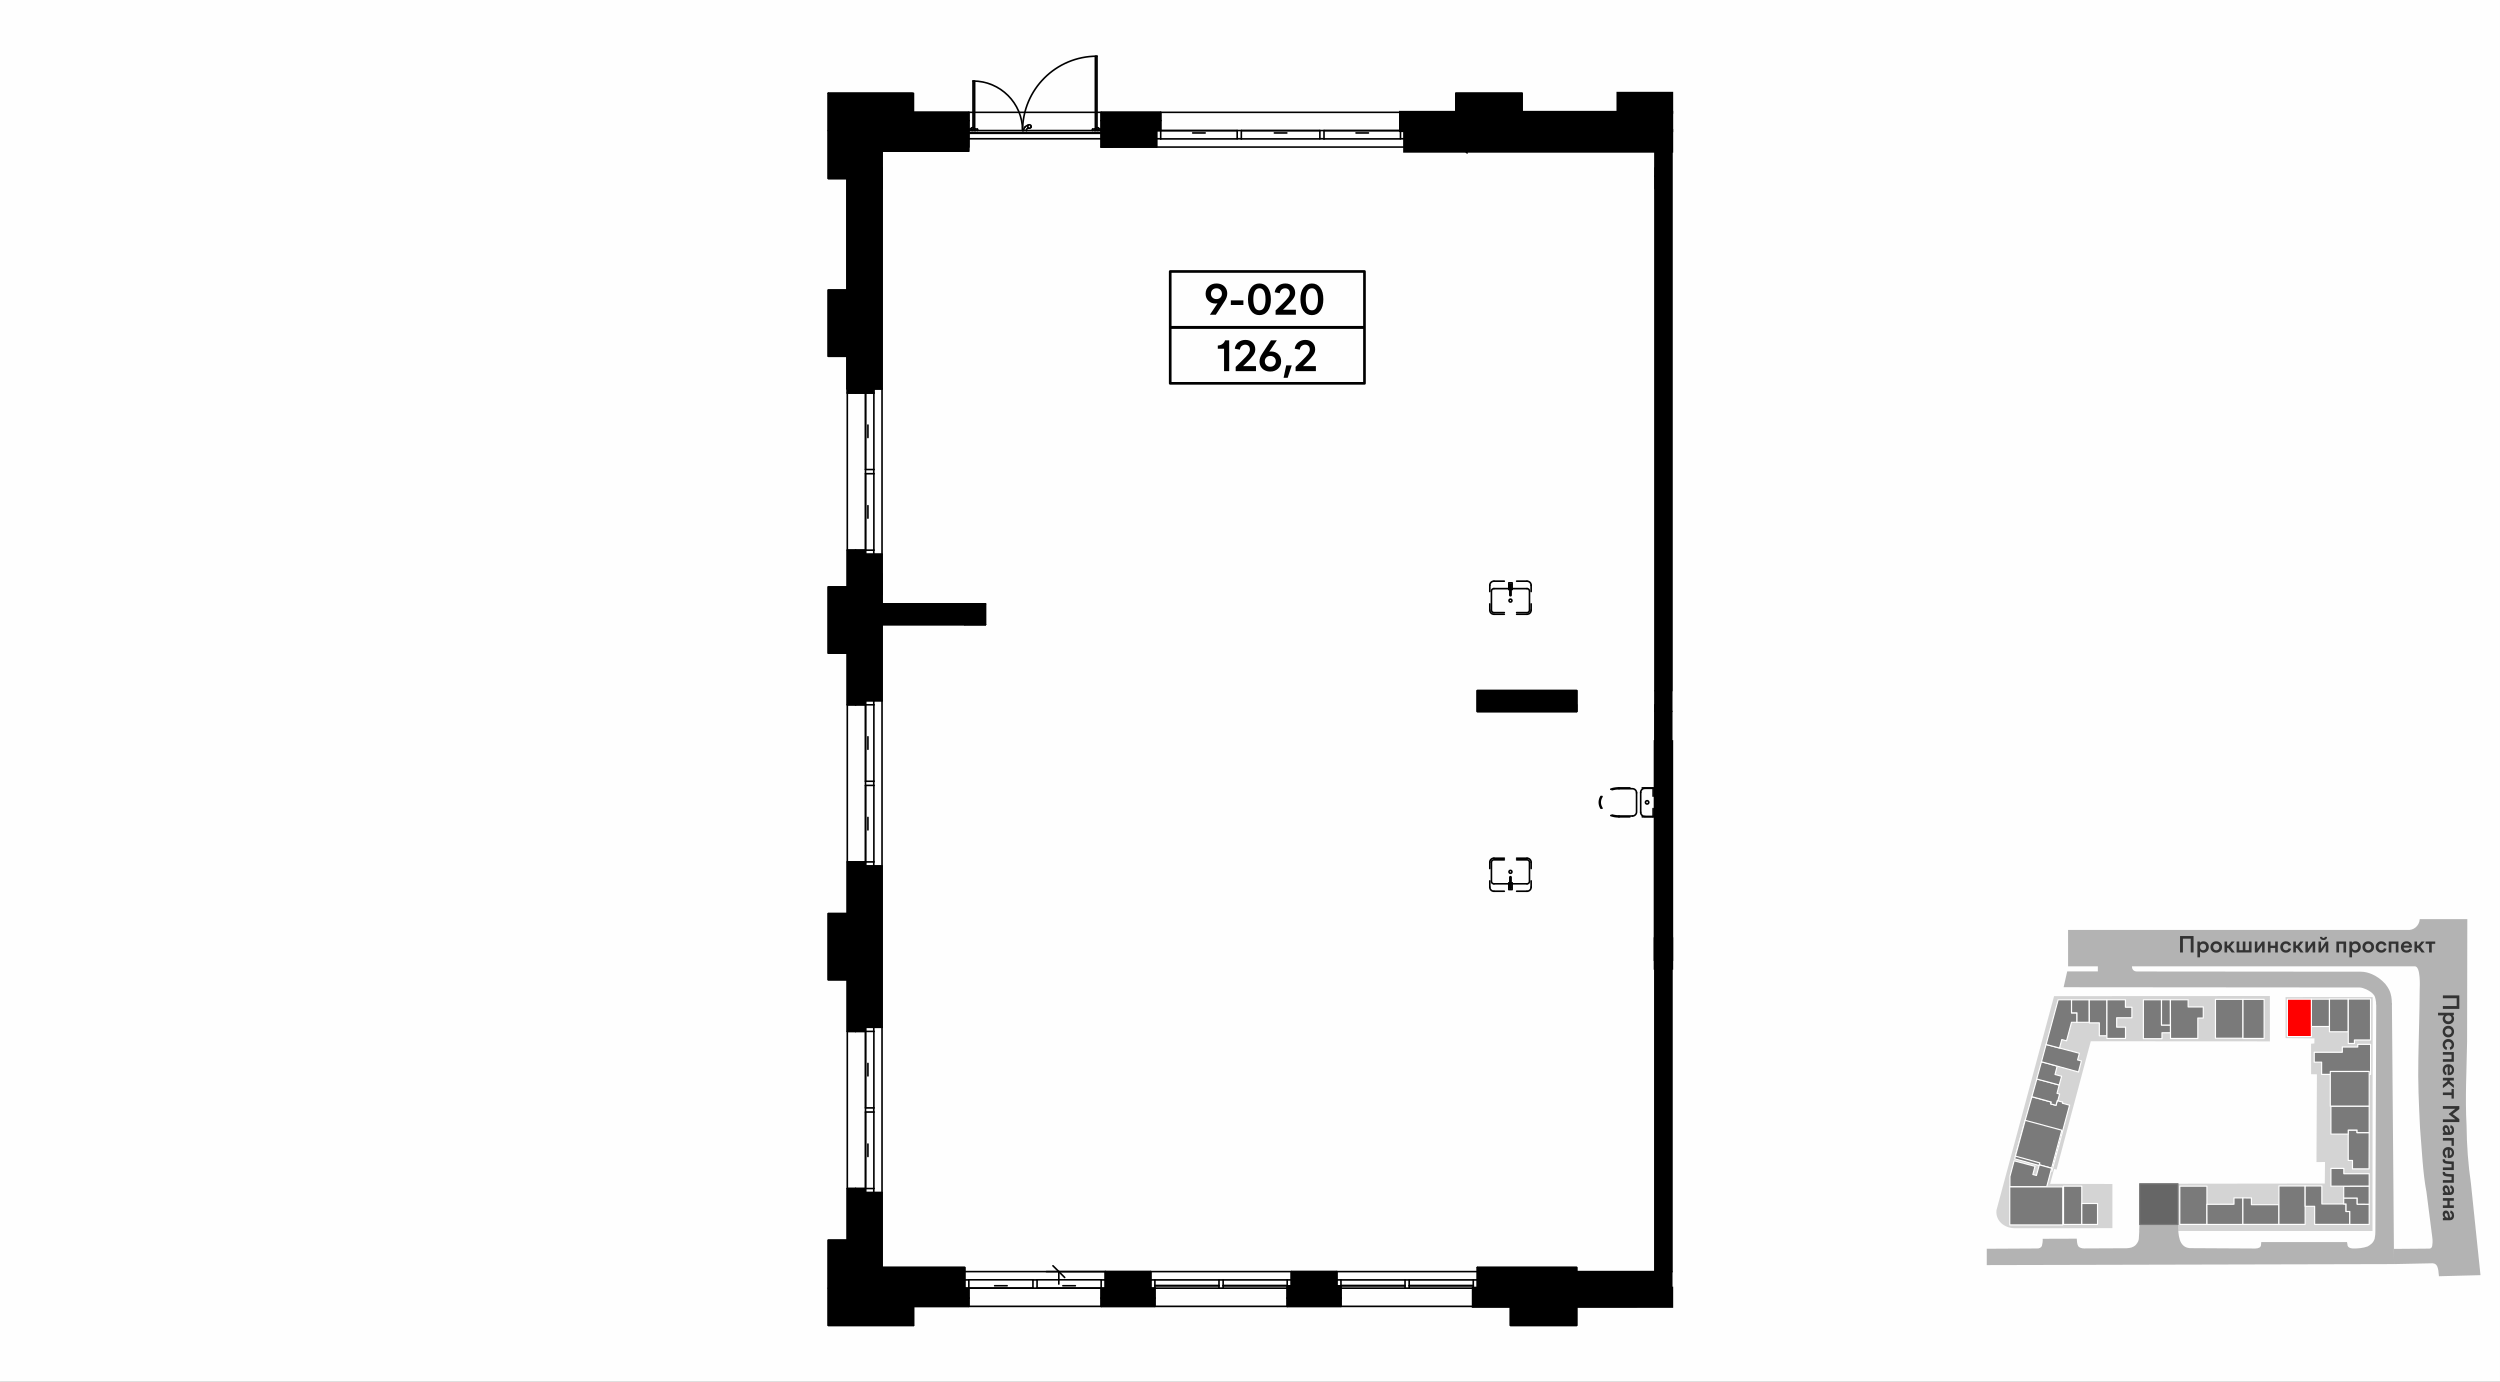 <?xml version="1.0" encoding="UTF-8"?>
<!DOCTYPE svg PUBLIC "-//W3C//DTD SVG 1.1//EN" "http://www.w3.org/Graphics/SVG/1.1/DTD/svg11.dtd">
<!-- Creator: CorelDRAW -->
<svg xmlns="http://www.w3.org/2000/svg" xml:space="preserve" width="300mm" height="165.789mm" version="1.1" style="shape-rendering:geometricPrecision; text-rendering:geometricPrecision; image-rendering:optimizeQuality; fill-rule:evenodd; clip-rule:evenodd"
viewBox="0 0 5626.07 3109.14"
 xmlns:xlink="http://www.w3.org/1999/xlink"
 xmlns:xodm="http://www.corel.com/coreldraw/odm/2003">
 <rect x="0" y="0" width="5626.07" height="3109.14" fill="#808080" stroke="none"/>
 <defs>
  <style type="text/css">
   <![CDATA[
    .str4 {stroke:black;stroke-width:6.66;stroke-miterlimit:22.926}
    .str7 {stroke:black;stroke-width:6.66;stroke-miterlimit:22.926}
    .str5 {stroke:black;stroke-width:4.68;stroke-linecap:round;stroke-linejoin:round;stroke-miterlimit:22.926}
    .str1 {stroke:#7A7A7A;stroke-width:2.61;stroke-linecap:round;stroke-linejoin:round;stroke-miterlimit:22.926}
    .str0 {stroke:white;stroke-width:2.61;stroke-linecap:round;stroke-linejoin:round;stroke-miterlimit:22.926}
    .str3 {stroke:black;stroke-width:3.68;stroke-linecap:round;stroke-linejoin:round;stroke-miterlimit:22.926}
    .str2 {stroke:black;stroke-width:3.68;stroke-linecap:round;stroke-linejoin:round;stroke-miterlimit:10}
    .str6 {stroke:black;stroke-width:6.01;stroke-linecap:round;stroke-linejoin:round;stroke-miterlimit:22.926}
    .fil1 {fill:none}
    .fil8 {fill:none;fill-rule:nonzero}
    .fil0 {fill:#FEFEFE}
    .fil9 {fill:black}
    .fil5 {fill:#666666}
    .fil4 {fill:#7A7A7A}
    .fil3 {fill:#B3B3B3}
    .fil2 {fill:#D4D4D4}
    .fil7 {fill:red}
    .fil10 {fill:black;fill-rule:nonzero}
    .fil6 {fill:#333333;fill-rule:nonzero}
   ]]>
  </style>
 </defs>
 <g id="обводки">
  <g id="_1514335627120">
   <g>
    <g>
     <rect class="fil0" x="-0.01" y="-0.01" width="5626.07" height="3109.14"/>
     <rect class="fil1" x="4471.78" y="1956.23" width="1110.41" height="1110.41"/>
     <polygon class="fil2" points="5143.51,2336.17 5143.49,2243.91 5339.61,2243.89 5339.1,2770.22 4814.74,2770.29 4814.71,2663.98 5231.77,2663.42 5232.29,2615 5213.06,2615.19 5214.06,2417.67 5200.95,2417.43 5200.91,2348.87 5208.3,2348.25 5208.44,2336.89 "/>
     <path class="fil2" d="M5108.23 2241.43l0.04 102.11 -403.12 -0.26 -76.99 288.81 -5.39 -1.59 -9.16 33.73 140.17 0.24 0.03 99.42 -220.55 0.09c-22.77,-0.43 -42.76,-16.39 -40.41,-40.32l129.68 -481.92 485.69 -0.31z"/>
     <path class="fil3" d="M4901.64 2755.8c0.31,21.94 1.08,51.13 26.45,53.06 45.54,0.28 101.69,0.56 147.23,0.84 7.4,-0.19 11.76,-2.42 12.8,-6.89l0.66 -7.64 193.04 0.03c0.39,3.13 0.73,5.39 1.42,8.42 1.12,3.27 5.39,5.65 11.34,5.99 11.99,0.23 23.37,-0.87 33.58,-4.56 6.58,-3.72 12.93,-7.83 15.9,-17.68 1.37,-6.84 1.68,-12.46 1.55,-17.57l1.94 -512.05 35.28 -0.04 4.79 587.03 -916.54 2.31 0 -36.81 113.12 -0.64c4.98,0.31 9.33,-2.01 10.89,-5.6 1.5,-5.34 2.2,-10.74 1.84,-16.18l76.67 -0.26c0.51,6.07 0.48,11.58 3.3,16.94 2.58,3.32 7.96,5.1 13.39,5.04 31.93,-0.15 63.87,-0.31 95.8,-0.46 7.07,-0.52 13.6,-1.14 20.33,-7.41 5.2,-6.09 7.25,-10.39 7.11,-18.37l1.62 -27.69 86.49 0.2z"/>
     <path class="fil3" d="M4652.11 2186.09l68.94 -0.07 0.06 -21.43 76.43 0.2c0.22,4.67 0.05,10.77 0.66,14.01 1.8,5.38 5.67,7.27 10.54,7.45 168.04,0.16 336.1,0.32 504.13,0.49 7.83,0.08 16.23,1.65 25.59,5.83 10.44,4.75 20.43,11.53 29.66,21.88 7.5,9.61 10.3,15.94 12,22.46 2.31,7.7 2.74,17.92 2.72,24.04l-35.31 -0.29c-0.44,-6.81 -1.39,-16.22 -4.93,-21.12 -4.54,-5.81 -8.5,-8.46 -17.07,-12.91 -5.08,-2.26 -10.57,-4.14 -14.89,-4.35l-666.61 -0.61 8.09 -35.59z"/>
     <path class="fil3" d="M4654.05 2092.71l0.03 81.93 780.31 -0.04c13.59,0 11.21,46.25 10.98,52.09 -0.27,51.43 -2.16,102.29 -3.04,155.11 -1.16,54.7 0.96,97.78 3.8,156.83 4.21,49.35 6.15,100.54 14.48,143.97 4.33,33.74 8.66,67.5 12.99,101.26 1.36,9.32 0.65,14.92 -0.14,20.39 -0.98,4.5 -3.79,5.94 -7.59,5.67l-78.54 0.65 0.28 34.19c30.95,-0.61 55.87,-1.23 86.82,-1.84 10.33,0.77 12.75,8.61 14.26,29.19l93.48 -2.47 -21.65 -207.7c-5.79,-39.2 -9.36,-84.52 -9.66,-128.67 -3.49,-63.35 0.13,-123.49 1.17,-189.18l0.49 -275.71 -107 0c-1.06,16 -14.92,26.16 -28.67,24.34l-762.81 0.01z"/>
     <polygon class="fil4 str0" points="4617.67,2635.54 4588.41,2627.7 4589.66,2623.11 4533.87,2607.9 4555.99,2526.4 4640.81,2549.23 "/>
     <polygon class="fil4 str0" points="4572.54,2468.18 4616.14,2480.04 4615,2484.26 4626.81,2487.45 4629.67,2477 4641.95,2480.27 4641.29,2482.72 4657.45,2487.16 4640.72,2549.37 4555.99,2526.4 "/>
     <polygon class="fil4 str0" points="4572.53,2468.02 4583.73,2428.11 4634.13,2441.79 4629.15,2460.44 4634.96,2462 4630.87,2477.36 4629.67,2477 4626.81,2487.45 4615,2484.26 4616.14,2480.04 "/>
     <polygon class="fil4 str0" points="4583.48,2428.21 4594.12,2389.46 4629.56,2399.23 4624.66,2418.02 4639.47,2422.02 4634.13,2441.79 "/>
     <polygon class="fil4 str0" points="4594.12,2389.46 4604.57,2350.56 4679.5,2370.31 4675.44,2385.27 4684.04,2387.57 4677.49,2412.47 4629.56,2399.23 "/>
     <polygon class="fil4 str0" points="4604.57,2350.56 4631.72,2249.89 4661.86,2249.89 4661.86,2279.4 4674.1,2279.4 4674.1,2300.63 4661.81,2300.63 4650.69,2342.33 4639.89,2339.45 4634.8,2358.52 "/>
     <polygon class="fil4 str0" points="4661.86,2249.96 4701.71,2249.96 4701.71,2300.63 4674.1,2300.63 4674.1,2279.4 4661.86,2279.4 "/>
     <polygon class="fil4 str0" points="4701.71,2249.96 4741.52,2249.96 4741.52,2330.96 4724.4,2330.96 4724.4,2301.88 4701.92,2301.88 "/>
     <polygon class="fil4 str0" points="4741.52,2249.86 4783.11,2249.86 4783.11,2266.69 4797.65,2266.69 4797.65,2290.4 4763.41,2290.4 4763.41,2311.54 4783.3,2311.54 4783.3,2336.94 4741.42,2336.94 "/>
     <polygon class="fil4 str0" points="4864.31,2249.86 4864.31,2306.75 4884.58,2306.75 4884.58,2324.16 4865.36,2324.16 4865.36,2337.49 4823.55,2337.49 4823.55,2249.93 "/>
     <polygon class="fil4 str0" points="4864.31,2249.86 4884.34,2249.86 4884.34,2306.75 4864.31,2306.75 "/>
     <polygon class="fil4 str0" points="4884.34,2249.86 4924.23,2249.86 4924.23,2266.02 4958.31,2266.02 4958.31,2290.98 4946.07,2290.98 4946.07,2336.98 4884.58,2336.98 "/>
     <rect class="fil4 str0" x="4985.76" y="2249" width="61.92" height="87.43"/>
     <rect class="fil4 str0" x="5047.68" y="2249" width="47.57" height="87.98"/>
     <rect class="fil4 str0" x="5201.62" y="2248.52" width="40.68" height="61.59"/>
     <rect class="fil4 str0" x="5242.29" y="2248.18" width="42.32" height="73.78"/>
     <polygon class="fil4 str0" points="5284.61,2248.18 5334.72,2248.18 5334.72,2340.42 5298.47,2340.42 5298.47,2348.26 5284.61,2348.26 5284.61,2321.97 "/>
     <polygon class="fil4 str0" points="5305.94,2350.27 5334.82,2350.27 5334.82,2417.88 5224.65,2417.88 5224.65,2390.34 5208,2390.34 5208,2368.06 5271.22,2368.06 5271.22,2356.19 5305.94,2356.19 "/>
     <polygon class="fil4 str0" points="4640,2543.47 4617.07,2628.86 4589.28,2621.36 4590.44,2617.07 4535.51,2601.8 4557.54,2521.2 "/>
     <polygon class="fil4 str0" points="4574.78,2643.12 4582.83,2645.27 4589.32,2621.32 4617.01,2629.05 4606.01,2670.54 4523.17,2670.54 4523.17,2647.5 4532.67,2612.27 4579.67,2624.71 "/>
     <rect class="fil4 str0" x="4643.83" y="2669.36" width="41.1" height="86.17"/>
     <rect class="fil4 str0" x="4684.94" y="2708.43" width="35.4" height="47.1"/>
     <rect class="fil4 str0" x="4905.46" y="2669.36" width="61.1" height="86.07"/>
     <polygon class="fil4 str0" points="4966.46,2710.2 5027.42,2710.09 5027.42,2695.81 5047.44,2695.81 5047.44,2755.53 4966.65,2755.53 "/>
     <polygon class="fil4 str0" points="5047.44,2695.81 5066.63,2695.9 5066.63,2711.07 5128.52,2711.07 5128.52,2755.44 5047.44,2755.44 "/>
     <rect class="fil4 str0" x="5128.52" y="2668.97" width="59.05" height="86.47"/>
     <polygon class="fil4 str0" points="5187.57,2668.97 5225.17,2668.97 5225.17,2709.41 5279.61,2709.41 5279.61,2726.35 5288.03,2726.35 5288.03,2755.44 5208.91,2755.44 5208.91,2714.7 5187.57,2714.7 "/>
     <polygon class="fil4 str0" points="5288.03,2726.35 5279.61,2726.35 5279.61,2709.41 5274.33,2709.41 5274.33,2696.1 5304.79,2696.1 5304.79,2709.99 5331.71,2709.99 5331.71,2755.53 5288.03,2755.53 "/>
     <polygon class="fil4 str0" points="5274.33,2696.1 5274.33,2669.36 5331.71,2669.36 5331.71,2710.05 5304.7,2709.9 5304.7,2696.1 "/>
     <polygon class="fil4 str0" points="5274.33,2669.36 5245.54,2669.36 5245.54,2629.41 5274.6,2629.41 5274.6,2641.38 5331.71,2641.38 5331.71,2669.26 "/>
     <polygon class="fil4 str0" points="5331.47,2630.44 5294.11,2630.44 5294.11,2611.49 5284.51,2611.49 5284.51,2543.14 5304.39,2543.14 5304.39,2548.92 5331.71,2548.92 "/>
     <polygon class="fil4 str0" points="5284.51,2543.14 5284.51,2552.25 5245.54,2552.25 5245.54,2489.28 5331.71,2489.28 5331.71,2548.92 5304.39,2548.92 5304.39,2543.14 "/>
     <rect class="fil4 str0" x="5244.17" y="2411.24" width="87.54" height="78.04"/>
     <rect class="fil4 str0" x="4522.81" y="2671.08" width="119.29" height="85.53"/>
     <rect class="fil5 str1" x="4815.14" y="2663.92" width="86.31" height="91.68"/>
     <polygon class="fil6" points="4912.47,2143.49 4906.06,2143.49 4906.06,2106.48 4936.44,2106.48 4936.44,2143.49 4930.04,2143.49 4930.04,2112.41 4912.47,2112.41 "/>
     <path id="_1" class="fil6" d="M4945.1 2154.36l0 -35.54 5.42 0 0.3 3.01c2.06,-2.33 4.7,-3.49 7.9,-3.49 3.45,0 6.34,1.22 8.65,3.65 2.3,2.44 3.45,5.5 3.45,9.17 0,3.67 -1.15,6.73 -3.45,9.17 -2.31,2.43 -5.19,3.65 -8.65,3.65 -2.98,0 -5.55,-1.1 -7.7,-3.3l0 13.69 -5.91 0zm17.67 -28.55c-1.26,-1.37 -2.9,-2.05 -4.95,-2.05 -2.04,0 -3.68,0.68 -4.94,2.05 -1.25,1.36 -1.87,3.14 -1.87,5.34 0,2.2 0.62,3.98 1.87,5.34 1.26,1.37 2.9,2.05 4.94,2.05 2.05,0 3.69,-0.68 4.95,-2.05 1.25,-1.36 1.87,-3.14 1.87,-5.34 0,-2.2 -0.62,-3.98 -1.87,-5.34z"/>
     <path id="_2" class="fil6" d="M4978.15 2121.97c2.47,-2.42 5.6,-3.64 9.37,-3.64 3.77,0 6.89,1.22 9.36,3.64 2.47,2.43 3.71,5.49 3.71,9.18 0,3.69 -1.23,6.75 -3.71,9.18 -2.47,2.42 -5.6,3.64 -9.36,3.64 -3.78,0 -6.91,-1.22 -9.37,-3.64 -2.46,-2.43 -3.69,-5.49 -3.69,-9.18 0,-3.69 1.23,-6.75 3.69,-9.18zm14.37 3.84c-1.26,-1.37 -2.93,-2.05 -5,-2.05 -2.08,0 -3.74,0.68 -5,2.05 -1.27,1.36 -1.9,3.14 -1.9,5.34 0,2.2 0.63,3.98 1.9,5.34 1.26,1.37 2.92,2.05 5,2.05 2.07,0 3.74,-0.68 5,-2.05 1.27,-1.36 1.91,-3.14 1.91,-5.34 0,-2.2 -0.64,-3.98 -1.91,-5.34z"/>
     <polygon id="_3" class="fil6" points="5006.11,2143.49 5006.11,2118.82 5012.02,2118.82 5012.02,2127.89 5014.69,2127.89 5021.89,2118.82 5028.96,2118.82 5019.38,2130.4 5029.44,2143.49 5022.29,2143.49 5014.65,2133.61 5012.02,2133.61 5012.02,2143.49 "/>
     <polygon id="_4" class="fil6" points="5066.92,2143.49 5033.38,2143.49 5033.38,2118.82 5039.29,2118.82 5039.29,2138.3 5047.2,2138.3 5047.2,2118.82 5053.12,2118.82 5053.12,2138.3 5061,2138.3 5061,2118.82 5066.92,2118.82 "/>
     <polygon id="_5" class="fil6" points="5080.05,2143.49 5074.33,2143.49 5074.33,2118.82 5080.05,2118.82 5080.05,2135.06 5090.65,2118.82 5096.38,2118.82 5096.38,2143.49 5090.65,2143.49 5090.65,2127.24 "/>
     <polygon id="_6" class="fil6" points="5109.69,2143.49 5103.78,2143.49 5103.78,2118.82 5109.69,2118.82 5109.69,2128.14 5120.1,2128.14 5120.1,2118.82 5126.02,2118.82 5126.02,2143.49 5120.1,2143.49 5120.1,2133.32 5109.69,2133.32 "/>
     <path id="_7" class="fil6" d="M5137.71 2131.2c0,2.23 0.6,4.01 1.8,5.34 1.22,1.33 2.81,2 4.8,2 1.57,0 2.89,-0.39 3.93,-1.21 1.06,-0.8 1.76,-1.9 2.09,-3.28l5.68 1c-0.44,2.5 -1.73,4.62 -3.9,6.36 -2.12,1.7 -4.74,2.55 -7.85,2.55 -3.68,0 -6.72,-1.21 -9.12,-3.62 -2.4,-2.42 -3.6,-5.47 -3.6,-9.15 0,-3.72 1.21,-6.78 3.63,-9.22 2.41,-2.43 5.46,-3.65 9.14,-3.65 2.97,0 5.5,0.8 7.58,2.4 2.08,1.6 3.39,3.72 3.96,6.37l-5.75 0.99c-0.32,-1.36 -0.99,-2.42 -1.99,-3.19 -1,-0.76 -2.24,-1.15 -3.7,-1.15 -1.99,0 -3.6,0.67 -4.84,2.04 -1.23,1.36 -1.85,3.16 -1.85,5.41z"/>
     <polygon id="_8" class="fil6" points="5160.89,2143.49 5160.89,2118.82 5166.8,2118.82 5166.8,2127.89 5169.46,2127.89 5176.67,2118.82 5183.73,2118.82 5174.16,2130.4 5184.21,2143.49 5177.06,2143.49 5169.42,2133.61 5166.8,2133.61 5166.8,2143.49 "/>
     <polygon id="_9" class="fil6" points="5193.88,2143.49 5188.16,2143.49 5188.16,2118.82 5193.88,2118.82 5193.88,2135.06 5204.48,2118.82 5210.21,2118.82 5210.21,2143.49 5204.48,2143.49 5204.48,2127.24 "/>
     <path id="_10" class="fil6" d="M5223.32 2143.49l-5.72 0 0 -24.67 5.72 0 0 16.25 10.61 -16.25 5.73 0 0 24.67 -5.73 0 0 -16.25 -10.61 16.25zm5.47 -32.32c0.89,0 1.6,-0.24 2.11,-0.73 0.52,-0.47 0.79,-1.17 0.8,-2.1l5.23 0c-0.02,2.18 -0.78,3.93 -2.27,5.26 -1.49,1.33 -3.43,1.99 -5.81,1.99 -2.38,0 -4.32,-0.66 -5.81,-1.99 -1.5,-1.34 -2.26,-3.09 -2.28,-5.26l5.24 0c0,0.91 0.24,1.6 0.73,2.09 0.5,0.5 1.18,0.73 2.07,0.73z"/>
     <polygon id="_11" class="fil6" points="5263.8,2143.49 5257.89,2143.49 5257.89,2118.82 5279.75,2118.82 5279.75,2143.49 5273.82,2143.49 5273.82,2124 5263.8,2124 "/>
     <path id="_12" class="fil6" d="M5287.15 2154.36l0 -35.54 5.42 0 0.3 3.01c2.06,-2.33 4.7,-3.49 7.9,-3.49 3.45,0 6.34,1.22 8.65,3.65 2.3,2.44 3.45,5.5 3.45,9.17 0,3.67 -1.15,6.73 -3.45,9.17 -2.31,2.43 -5.19,3.65 -8.65,3.65 -2.98,0 -5.55,-1.1 -7.7,-3.3l0 13.69 -5.91 0zm17.67 -28.55c-1.26,-1.37 -2.9,-2.05 -4.95,-2.05 -2.04,0 -3.68,0.68 -4.94,2.05 -1.25,1.36 -1.87,3.14 -1.87,5.34 0,2.2 0.62,3.98 1.87,5.34 1.26,1.37 2.9,2.05 4.94,2.05 2.05,0 3.69,-0.68 4.95,-2.05 1.25,-1.36 1.87,-3.14 1.87,-5.34 0,-2.2 -0.62,-3.98 -1.87,-5.34z"/>
     <path id="_13" class="fil6" d="M5320.2 2121.97c2.47,-2.42 5.6,-3.64 9.37,-3.64 3.77,0 6.89,1.22 9.36,3.64 2.47,2.43 3.71,5.49 3.71,9.18 0,3.69 -1.23,6.75 -3.71,9.18 -2.47,2.42 -5.6,3.64 -9.36,3.64 -3.78,0 -6.91,-1.22 -9.37,-3.64 -2.46,-2.43 -3.69,-5.49 -3.69,-9.18 0,-3.69 1.23,-6.75 3.69,-9.18zm14.37 3.84c-1.26,-1.37 -2.93,-2.05 -5,-2.05 -2.08,0 -3.74,0.68 -5,2.05 -1.27,1.36 -1.9,3.14 -1.9,5.34 0,2.2 0.63,3.98 1.9,5.34 1.26,1.37 2.92,2.05 5,2.05 2.07,0 3.74,-0.68 5,-2.05 1.27,-1.36 1.91,-3.14 1.91,-5.34 0,-2.2 -0.64,-3.98 -1.91,-5.34z"/>
     <path id="_14" class="fil6" d="M5352.45 2131.2c0,2.23 0.6,4.01 1.8,5.34 1.22,1.33 2.81,2 4.8,2 1.57,0 2.89,-0.39 3.93,-1.21 1.06,-0.8 1.76,-1.9 2.09,-3.28l5.68 1c-0.44,2.5 -1.73,4.62 -3.9,6.36 -2.12,1.7 -4.74,2.55 -7.85,2.55 -3.68,0 -6.72,-1.21 -9.12,-3.62 -2.4,-2.42 -3.6,-5.47 -3.6,-9.15 0,-3.72 1.21,-6.78 3.63,-9.22 2.41,-2.43 5.46,-3.65 9.14,-3.65 2.97,0 5.5,0.8 7.58,2.4 2.08,1.6 3.39,3.72 3.96,6.37l-5.75 0.99c-0.32,-1.36 -0.99,-2.42 -1.99,-3.19 -1,-0.76 -2.24,-1.15 -3.7,-1.15 -1.99,0 -3.6,0.67 -4.84,2.04 -1.23,1.36 -1.85,3.16 -1.85,5.41z"/>
     <polygon id="_15" class="fil6" points="5381.54,2143.49 5375.63,2143.49 5375.63,2118.82 5397.49,2118.82 5397.49,2143.49 5391.56,2143.49 5391.56,2124 5381.54,2124 "/>
     <path id="_16" class="fil6" d="M5406.49 2140.41c-2.33,-2.37 -3.47,-5.42 -3.47,-9.16 0,-3.74 1.19,-6.83 3.58,-9.27 2.4,-2.43 5.46,-3.65 9.18,-3.65 3.57,0 6.48,1.08 8.75,3.25 2.22,2.19 3.34,4.99 3.34,8.43 0,0.84 -0.08,1.72 -0.24,2.66l-18.61 0c0.22,2.01 0.93,3.53 2.15,4.56 1.22,1.04 2.79,1.56 4.7,1.56 1.64,0 3.03,-0.34 4.17,-1.01 1.15,-0.66 1.87,-1.57 2.19,-2.68l5.49 0.99c-0.52,2.41 -1.87,4.32 -4.08,5.74 -2.21,1.43 -4.8,2.13 -7.77,2.13 -3.95,0 -7.08,-1.18 -9.39,-3.56zm9.34 -17.16c-1.81,0 -3.29,0.4 -4.42,1.22 -1.14,0.81 -1.85,1.99 -2.18,3.53l12.81 0c-0.31,-1.54 -1.01,-2.72 -2.08,-3.53 -1.07,-0.81 -2.45,-1.22 -4.14,-1.22z"/>
     <polygon id="_17" class="fil6" points="5433.58,2143.49 5433.58,2118.82 5439.49,2118.82 5439.49,2127.89 5442.16,2127.89 5449.37,2118.82 5456.43,2118.82 5446.86,2130.4 5456.91,2143.49 5449.76,2143.49 5442.12,2133.61 5439.49,2133.61 5439.49,2143.49 "/>
     <polygon id="_18" class="fil6" points="5472.43,2143.49 5466.53,2143.49 5466.53,2124 5458.62,2124 5458.62,2118.82 5480.33,2118.82 5480.33,2124 5472.43,2124 "/>
     <polygon class="fil6" points="5497.52,2246.48 5497.52,2240.07 5534.53,2240.07 5534.53,2270.45 5497.52,2270.45 5497.52,2264.04 5528.61,2264.04 5528.61,2246.48 "/>
     <path id="_1_1184" class="fil6" d="M5486.66 2279.11l35.54 0 0 5.42 -3.01 0.3c2.33,2.06 3.49,4.7 3.49,7.9 0,3.45 -1.22,6.33 -3.65,8.65 -2.44,2.3 -5.5,3.45 -9.17,3.45 -3.67,0 -6.73,-1.15 -9.17,-3.45 -2.43,-2.32 -3.65,-5.19 -3.65,-8.65 0,-2.98 1.1,-5.55 3.3,-7.7l-13.69 0 0 -5.91zm28.55 17.67c1.37,-1.26 2.05,-2.9 2.05,-4.95 0,-2.04 -0.68,-3.68 -2.05,-4.94 -1.36,-1.25 -3.14,-1.87 -5.34,-1.87 -2.2,0 -3.98,0.62 -5.34,1.87 -1.37,1.26 -2.05,2.9 -2.05,4.94 0,2.05 0.68,3.69 2.05,4.95 1.36,1.25 3.14,1.87 5.34,1.87 2.2,0 3.98,-0.62 5.34,-1.87z"/>
     <path id="_2_1185" class="fil6" d="M5519.04 2312.16c2.42,2.47 3.64,5.6 3.64,9.37 0,3.77 -1.22,6.89 -3.64,9.36 -2.43,2.47 -5.49,3.71 -9.18,3.71 -3.69,0 -6.75,-1.23 -9.18,-3.71 -2.42,-2.47 -3.64,-5.6 -3.64,-9.36 0,-3.78 1.22,-6.91 3.64,-9.37 2.43,-2.46 5.49,-3.69 9.18,-3.69 3.69,0 6.75,1.23 9.18,3.69zm-3.84 14.37c1.37,-1.26 2.05,-2.93 2.05,-5 0,-2.08 -0.68,-3.74 -2.05,-5 -1.36,-1.27 -3.14,-1.9 -5.34,-1.9 -2.2,0 -3.98,0.63 -5.34,1.9 -1.37,1.26 -2.05,2.92 -2.05,5 0,2.07 0.68,3.74 2.05,5 1.36,1.27 3.14,1.91 5.34,1.91 2.2,0 3.98,-0.64 5.34,-1.91z"/>
     <path id="_3_1186" class="fil6" d="M5509.81 2344.41c-2.23,0 -4.01,0.6 -5.34,1.8 -1.33,1.22 -2,2.81 -2,4.8 0,1.57 0.39,2.89 1.21,3.93 0.8,1.06 1.9,1.76 3.28,2.09l-1 5.68c-2.5,-0.44 -4.62,-1.73 -6.36,-3.9 -1.7,-2.12 -2.55,-4.74 -2.55,-7.85 0,-3.68 1.21,-6.72 3.62,-9.12 2.42,-2.4 5.47,-3.6 9.15,-3.6 3.72,0 6.78,1.21 9.22,3.63 2.43,2.4 3.65,5.46 3.65,9.14 0,2.97 -0.8,5.5 -2.4,7.58 -1.6,2.08 -3.72,3.39 -6.37,3.96l-0.99 -5.75c1.36,-0.33 2.42,-0.99 3.19,-1.99 0.76,-1 1.15,-2.24 1.15,-3.7 0,-1.99 -0.67,-3.6 -2.04,-4.84 -1.36,-1.23 -3.16,-1.85 -5.41,-1.85z"/>
     <polygon id="_4_1187" class="fil6" points="5497.52,2373.5 5497.52,2367.59 5522.2,2367.59 5522.2,2389.45 5497.52,2389.45 5497.52,2383.52 5517.01,2383.52 5517.01,2373.5 "/>
     <path id="_5_1188" class="fil6" d="M5500.6 2398.45c2.37,-2.33 5.42,-3.47 9.16,-3.47 3.74,0 6.83,1.19 9.27,3.58 2.43,2.4 3.65,5.46 3.65,9.18 0,3.57 -1.08,6.48 -3.25,8.75 -2.19,2.22 -4.99,3.34 -8.43,3.34 -0.84,0 -1.72,-0.08 -2.66,-0.24l0 -18.61c-2.01,0.21 -3.53,0.93 -4.56,2.15 -1.04,1.22 -1.56,2.79 -1.56,4.7 0,1.64 0.34,3.03 1.01,4.17 0.66,1.15 1.57,1.87 2.68,2.19l-0.99 5.49c-2.41,-0.52 -4.32,-1.87 -5.74,-4.08 -1.43,-2.21 -2.13,-4.8 -2.13,-7.77 0,-3.95 1.18,-7.08 3.56,-9.39zm17.16 9.34c0,-1.81 -0.4,-3.29 -1.22,-4.42 -0.81,-1.14 -1.99,-1.85 -3.53,-2.18l0 12.81c1.54,-0.31 2.72,-1.01 3.53,-2.08 0.81,-1.07 1.22,-2.45 1.22,-4.14z"/>
     <polygon id="_6_1189" class="fil6" points="5497.52,2425.54 5522.2,2425.54 5522.2,2431.45 5513.12,2431.45 5513.12,2434.12 5522.2,2441.32 5522.2,2448.39 5510.61,2438.81 5497.52,2448.87 5497.52,2441.72 5507.4,2434.08 5507.4,2431.45 5497.52,2431.45 "/>
     <polygon id="_7_1190" class="fil6" points="5497.52,2464.39 5497.52,2458.49 5517.01,2458.49 5517.01,2450.58 5522.2,2450.58 5522.2,2472.29 5517.01,2472.29 5517.01,2464.39 "/>
     <polygon id="_8_1191" class="fil6" points="5497.52,2495.23 5497.52,2489.06 5534.53,2489.06 5534.53,2495.86 5519.69,2507.27 5534.53,2518.36 5534.53,2525.18 5497.52,2525.18 5497.52,2519.01 5525.82,2519.01 5511.04,2507.76 5511.04,2506.49 5525.59,2495.23 "/>
     <path id="_9_1192" class="fil6" d="M5497.52 2554.02l0 -5.23 3.54 -0.38c-1.27,-0.94 -2.26,-2.12 -2.96,-3.54 -0.71,-1.42 -1.06,-2.96 -1.06,-4.66 0,-2.33 0.65,-4.24 1.93,-5.74 1.29,-1.5 3.09,-2.25 5.37,-2.25 1.22,0 2.3,0.23 3.24,0.7 0.94,0.45 1.73,1.13 2.35,2.02 0.63,0.88 1.15,1.85 1.56,2.91 0.41,1.06 0.76,2.31 1.05,3.73l1.32 6.63c2.58,-0.4 3.86,-2.1 3.86,-5.08 0,-3.09 -1.29,-4.93 -3.9,-5.54l1.03 -5.42c2.33,0.38 4.22,1.59 5.67,3.6 1.45,2.02 2.17,4.62 2.17,7.8 0,3.23 -0.85,5.77 -2.55,7.65 -1.7,1.86 -4.02,2.8 -6.97,2.8l-15.63 0zm7.15 -15.83c-0.86,0 -1.54,0.28 -2,0.83 -0.48,0.56 -0.72,1.29 -0.72,2.23 0,0.88 0.15,1.74 0.44,2.56 0.29,0.83 0.71,1.58 1.25,2.26 0.55,0.67 1.27,1.22 2.15,1.63 0.9,0.41 1.91,0.62 3.03,0.62l0.6 0 -1.49 -6.53c-0.23,-1.18 -0.6,-2.06 -1.11,-2.68 -0.52,-0.62 -1.23,-0.92 -2.15,-0.92z"/>
     <polygon id="_10_1193" class="fil6" points="5497.52,2566.84 5497.52,2560.93 5522.2,2560.93 5522.2,2578.6 5517.01,2578.6 5517.01,2566.84 "/>
     <path id="_11_1194" class="fil6" d="M5500.6 2584.87c2.37,-2.33 5.42,-3.47 9.16,-3.47 3.74,0 6.83,1.19 9.27,3.58 2.43,2.4 3.65,5.46 3.65,9.18 0,3.57 -1.08,6.48 -3.25,8.75 -2.19,2.22 -4.99,3.34 -8.43,3.34 -0.84,0 -1.72,-0.08 -2.66,-0.24l0 -18.61c-2.01,0.21 -3.53,0.93 -4.56,2.15 -1.04,1.22 -1.56,2.79 -1.56,4.7 0,1.64 0.34,3.03 1.01,4.17 0.66,1.15 1.57,1.87 2.68,2.19l-0.99 5.49c-2.41,-0.52 -4.32,-1.87 -5.74,-4.08 -1.43,-2.21 -2.13,-4.8 -2.13,-7.77 0,-3.95 1.18,-7.08 3.56,-9.39zm17.16 9.34c0,-1.81 -0.4,-3.29 -1.22,-4.42 -0.81,-1.14 -1.99,-1.85 -3.53,-2.18l0 12.81c1.54,-0.31 2.72,-1.01 3.53,-2.08 0.81,-1.07 1.22,-2.45 1.22,-4.14z"/>
     <path id="_12_1195" class="fil6" d="M5497.43 2608.5l5.13 0.7c-0.07,0.32 -0.1,0.64 -0.1,0.94 0,0.52 0.06,0.93 0.19,1.23 0.13,0.3 0.39,0.59 0.8,0.87 0.4,0.28 1.03,0.5 1.88,0.66 0.86,0.15 1.94,0.28 3.26,0.39 1.33,0.11 3.03,0.21 5.12,0.29l8.48 0.36 0 19.18 -24.67 0 0 -5.93 19.49 0 0 -7.54 -4.59 -0.2c-2.4,-0.1 -4.43,-0.28 -6.1,-0.52 -1.67,-0.23 -3.12,-0.55 -4.35,-0.96 -1.23,-0.41 -2.19,-0.94 -2.89,-1.58 -0.7,-0.64 -1.22,-1.39 -1.55,-2.25 -0.33,-0.86 -0.49,-1.91 -0.49,-3.12 0,-0.79 0.13,-1.63 0.38,-2.54z"/>
     <path id="_13_1196" class="fil6" d="M5497.43 2637.05l5.13 0.7c-0.07,0.32 -0.1,0.64 -0.1,0.94 0,0.52 0.06,0.93 0.19,1.23 0.13,0.3 0.39,0.59 0.8,0.87 0.4,0.28 1.03,0.5 1.88,0.66 0.86,0.15 1.94,0.28 3.26,0.39 1.33,0.11 3.03,0.21 5.12,0.29l8.48 0.36 0 19.18 -24.67 0 0 -5.93 19.49 0 0 -7.54 -4.59 -0.2c-2.4,-0.1 -4.43,-0.28 -6.1,-0.52 -1.67,-0.23 -3.12,-0.55 -4.35,-0.96 -1.23,-0.41 -2.19,-0.94 -2.89,-1.58 -0.7,-0.64 -1.22,-1.39 -1.55,-2.25 -0.33,-0.86 -0.49,-1.91 -0.49,-3.12 0,-0.79 0.13,-1.63 0.38,-2.54z"/>
     <path id="_14_1197" class="fil6" d="M5497.52 2689.29l0 -5.23 3.54 -0.38c-1.27,-0.94 -2.26,-2.12 -2.96,-3.54 -0.71,-1.42 -1.06,-2.96 -1.06,-4.66 0,-2.33 0.65,-4.24 1.93,-5.74 1.29,-1.5 3.09,-2.25 5.37,-2.25 1.22,0 2.3,0.23 3.24,0.7 0.94,0.45 1.73,1.13 2.35,2.02 0.63,0.88 1.15,1.85 1.56,2.91 0.41,1.06 0.76,2.31 1.05,3.73l1.32 6.63c2.58,-0.4 3.86,-2.1 3.86,-5.08 0,-3.09 -1.29,-4.93 -3.9,-5.54l1.03 -5.42c2.33,0.38 4.22,1.59 5.67,3.6 1.45,2.02 2.17,4.62 2.17,7.8 0,3.23 -0.85,5.77 -2.55,7.65 -1.7,1.86 -4.02,2.8 -6.97,2.8l-15.63 0zm7.15 -15.83c-0.86,0 -1.54,0.28 -2,0.83 -0.48,0.56 -0.72,1.29 -0.72,2.23 0,0.88 0.15,1.74 0.44,2.56 0.29,0.83 0.71,1.58 1.25,2.26 0.55,0.67 1.27,1.22 2.15,1.63 0.9,0.41 1.91,0.62 3.03,0.62l0.6 0 -1.49 -6.53c-0.23,-1.18 -0.6,-2.06 -1.11,-2.68 -0.52,-0.62 -1.23,-0.92 -2.15,-0.92z"/>
     <polygon id="_15_1198" class="fil6" points="5497.52,2702.12 5497.52,2696.21 5522.2,2696.21 5522.2,2702.12 5512.87,2702.12 5512.87,2712.53 5522.2,2712.53 5522.2,2718.45 5497.52,2718.45 5497.52,2712.53 5507.69,2712.53 5507.69,2702.12 "/>
     <path id="_16_1199" class="fil6" d="M5497.52 2746.06l0 -5.23 3.54 -0.38c-1.27,-0.94 -2.26,-2.12 -2.96,-3.54 -0.71,-1.42 -1.06,-2.96 -1.06,-4.66 0,-2.33 0.65,-4.24 1.93,-5.74 1.29,-1.5 3.09,-2.25 5.37,-2.25 1.22,0 2.3,0.23 3.24,0.7 0.94,0.45 1.73,1.13 2.35,2.02 0.63,0.88 1.15,1.85 1.56,2.91 0.41,1.06 0.76,2.31 1.05,3.73l1.32 6.63c2.58,-0.4 3.86,-2.1 3.86,-5.08 0,-3.09 -1.29,-4.93 -3.9,-5.54l1.03 -5.42c2.33,0.38 4.22,1.59 5.67,3.6 1.45,2.02 2.17,4.62 2.17,7.8 0,3.23 -0.85,5.77 -2.55,7.65 -1.7,1.86 -4.02,2.8 -6.97,2.8l-15.63 0zm7.15 -15.83c-0.86,0 -1.54,0.28 -2,0.83 -0.48,0.56 -0.72,1.29 -0.72,2.23 0,0.88 0.15,1.74 0.44,2.56 0.29,0.83 0.71,1.58 1.25,2.26 0.55,0.67 1.27,1.22 2.15,1.63 0.9,0.41 1.91,0.62 3.03,0.62l0.6 0 -1.49 -6.53c-0.23,-1.18 -0.6,-2.06 -1.11,-2.68 -0.52,-0.62 -1.23,-0.92 -2.15,-0.92z"/>
     <rect class="fil7 str0" x="5147.64" y="2248.52" width="53.97" height="84.21"/>
    </g>
   </g>
   <polyline class="fil8 str2" points="3724.84,1586.07 3724.84,2112.68 3762.04,2112.68 "/>
   <polyline class="fil8 str2" points="3762.04,1554.44 3762.04,340.26 3724.84,340.26 3724.84,1554.44 3762.04,1554.44 "/>
   <line class="fil8 str2" x1="3161.03" y1="330.94" x2="2602.74" y2= "330.94" />
   <polyline class="fil8 str2" points="2487.39,330.94 2478.08,330.94 2478.08,312.31 "/>
   <line class="fil8 str2" x1="1984.94" y1="1576.75" x2="1984.94" y2= "1948.98" />
   <line class="fil8 str2" x1="1984.94" y1="2311.81" x2="1984.94" y2= "2683.96" />
   <line class="fil8 str2" x1="1984.94" y1="875.23" x2="1984.94" y2= "1247.38" />
   <line class="fil8 str2" x1="2171.02" y1="2861.67" x2="2487.39" y2= "2861.67" />
   <line class="fil8 str2" x1="2589.74" y1="2861.67" x2="2906.07" y2= "2861.67" />
   <line class="fil8 str2" x1="3008.42" y1="2861.67" x2="3324.74" y2= "2861.67" />
   <polyline class="fil8 str2" points="2180.32,312.31 2180.32,330.94 2171.02,330.94 "/>
   <polyline class="fil8 str2" points="2171.02,1359.05 1947.73,1359.05 1947.73,1405.57 2171.02,1405.57 2171.02,1359.05 "/>
   <polyline class="fil8 str2" points="2171.02,293.73 1947.73,293.73 1947.73,340.26 2171.02,340.26 2171.02,312.31 "/>
   <polyline class="fil8 str2" points="2171.02,2880.3 2171.02,2852.42 1947.73,2852.42 1947.73,2898.93 2171.02,2898.93 "/>
   <polyline class="fil8 str2" points="3762.04,2159.25 3724.84,2159.25 3724.84,2861.67 "/>
   <line class="fil8 str2" x1="3724.84" y1="1600.96" x2="3762.04" y2= "1600.96" />
   <line class="fil8 str2" x1="2171.02" y1="1368.91" x2="2207.68" y2= "1368.91" />
   <polyline class="fil8 str2" points="2217.54,1359.05 2171.02,1359.05 2171.02,1364.28 "/>
   <line class="fil8 str2" x1="2171.02" y1="1364.28" x2="2171.02" y2= "1368.91" />
   <line class="fil8 str2" x1="2212.31" y1="1364.28" x2="2171.02" y2= "1364.28" />
   <line class="fil8 str2" x1="2207.68" y1="1368.91" x2="2207.68" y2= "1395.72" />
   <line class="fil8 str2" x1="2217.54" y1="1405.57" x2="2217.54" y2= "1359.05" />
   <line class="fil8 str2" x1="2212.31" y1="1400.36" x2="2212.31" y2= "1364.28" />
   <polyline class="fil8 str2" points="2207.68,1395.72 2171.02,1395.72 2171.02,1400.36 "/>
   <polyline class="fil8 str2" points="2212.31,1400.36 2171.02,1400.36 2171.02,1405.57 2217.54,1405.57 "/>
   <polyline class="fil8 str2" points="3324.74,293.73 3324.74,340.26 3548.08,340.26 3548.08,293.73 3324.74,293.73 "/>
   <polyline class="fil8 str2" points="3324.74,1554.44 3324.74,1600.96 3548.08,1600.96 3548.08,1554.44 3324.74,1554.44 "/>
   <line class="fil8 str2" x1="3324.74" y1="2852.42" x2="3324.74" y2= "2880.3" />
   <polyline class="fil8 str2" points="3324.74,2898.93 3548.08,2898.93 3548.08,2852.42 3324.74,2852.42 "/>
   <polyline class="fil8 str2" points="3643.43,1773.09 3640.23,1773.16 3637.02,1773.45 3633.82,1773.87 3630.68,1774.46 3627.65,1775.24 3624.98,1776.07 "/>
   <polyline class="fil8 str2" points="3603.09,1792.44 3602.73,1792.92 3601.6,1795.17 3600.65,1797.43 3600,1799.73 3599.53,1802.11 3599.29,1804.48 3599.29,1806.86 3599.53,1809.23 3600,1811.61 3600.65,1813.93 3601.6,1816.17 3602.73,1818.37 3603.09,1818.9 "/>
   <polyline class="fil8 str2" points="3625.04,1835.29 3627.65,1836.05 3630.68,1836.82 3633.82,1837.48 3637.02,1837.89 3640.23,1838.14 3643.43,1838.25 "/>
   <polyline class="fil8 str2" points="3643.43,1774.94 3640.28,1775.06 3637.14,1775.29 3634,1775.72 3630.97,1776.3 3627.95,1777.08 3627.76,1777.13 "/>
   <polyline class="fil8 str2" points="3605.16,1792.56 3604.03,1794.45 3602.97,1796.6 3602.14,1798.85 3601.54,1801.1 3601.19,1803.36 3601.12,1805.67 3601.19,1807.99 3601.54,1810.24 3602.14,1812.5 3602.97,1814.69 3604.03,1816.89 3605.16,1818.85 "/>
   <polyline class="fil8 str2" points="3627.83,1834.22 3627.95,1834.27 3630.97,1834.98 3634,1835.58 3637.14,1836.05 3640.28,1836.29 3643.43,1836.34 "/>
   <polyline class="fil8 str2" points="3682.95,1784.25 3682.95,1827.03 3682.83,1828.52 3682.53,1829.94 3681.95,1831.31 3681.17,1832.56 3680.22,1833.62 3679.15,1834.57 3677.91,1835.34 3676.54,1835.93 3675.13,1836.24 3673.69,1836.34 "/>
   <line class="fil8 str2" x1="3720.22" y1="1773.09" x2="3695.76" y2= "1773.09" />
   <line class="fil8 str2" x1="3667.88" y1="1773.09" x2="3643.43" y2= "1773.09" />
   <line class="fil8 str2" x1="3720.22" y1="1838.25" x2="3695.76" y2= "1838.25" />
   <line class="fil8 str2" x1="3667.88" y1="1838.25" x2="3643.43" y2= "1838.25" />
   <line class="fil8 str2" x1="3720.22" y1="1773.09" x2="3720.22" y2= "1791.73" />
   <line class="fil8 str2" x1="3720.22" y1="1819.62" x2="3720.22" y2= "1838.25" />
   <polyline class="fil8 str2" points="3682.95,1784.25 3682.83,1782.83 3682.53,1781.4 3681.95,1780.04 3681.17,1778.79 3680.22,1777.67 3679.15,1776.72 3677.91,1775.94 3676.54,1775.41 3675.13,1775.06 3673.69,1774.94 3643.43,1774.94 "/>
   <line class="fil8 str2" x1="3673.69" y1="1836.34" x2="3643.43" y2= "1836.34" />
   <line class="fil8 str2" x1="3692.27" y1="1783.37" x2="3692.27" y2= "1827.98" />
   <polyline class="fil8 str2" points="3710.42,1805.67 3710.37,1804.96 3710.13,1804.31 3709.83,1803.65 3709.42,1803.12 3708.88,1802.66 3708.23,1802.29 3707.57,1802.05 3706.86,1801.93 3706.16,1802 3705.5,1802.17 3704.84,1802.46 3704.26,1802.83 3703.78,1803.36 3703.43,1803.95 3703.12,1804.6 3703.01,1805.31 3703.01,1806.02 3703.12,1806.75 3703.43,1807.4 3703.78,1807.99 3704.26,1808.46 3704.84,1808.87 3705.5,1809.18 3706.16,1809.35 3706.86,1809.35 3707.57,1809.3 3708.23,1809.06 3708.88,1808.7 3709.42,1808.22 3709.83,1807.69 3710.13,1807.04 3710.37,1806.39 3710.42,1805.67 "/>
   <line class="fil8 str2" x1="3701.58" y1="1837.3" x2="3720.22" y2= "1837.3" />
   <line class="fil8 str2" x1="3701.58" y1="1774.05" x2="3720.22" y2= "1774.05" />
   <polyline class="fil8 str2" points="3692.27,1827.98 3692.39,1829.47 3692.74,1830.89 3693.28,1832.2 3694.05,1833.44 3695,1834.57 3696.13,1835.51 3697.37,1836.29 3698.73,1836.82 3700.1,1837.18 3701.58,1837.3 "/>
   <polyline class="fil8 str2" points="3701.58,1774.05 3700.1,1774.17 3698.73,1774.46 3697.37,1775.06 3696.13,1775.82 3695,1776.77 3694.05,1777.84 3693.28,1779.09 3692.74,1780.46 3692.39,1781.88 3692.27,1783.37 "/>
   <polyline class="fil8 str2" points="3397.79,1997.74 3397.84,1998.04 3397.9,1998.27 3398.02,1998.52 3398.14,1998.69 3398.37,1998.87 3398.55,1999.05 3398.79,1999.1 3399.08,1999.17 3399.33,1999.17 3399.56,1999.1 3399.81,1999.05 3400.03,1998.87 3400.22,1998.69 3400.39,1998.52 3400.51,1998.27 3400.57,1998.04 3400.57,1997.74 "/>
   <polyline class="fil8 str2" points="3400.57,1997.74 3400.57,1974.3 3400.57,1974.07 3400.51,1973.83 3400.39,1973.6 3400.22,1973.35 3400.03,1973.24 3399.81,1973.06 3399.56,1972.99 3399.33,1972.94 3399.08,1972.94 3398.79,1972.99 3398.55,1973.06 3398.37,1973.24 3398.14,1973.35 3398.02,1973.6 3397.9,1973.83 3397.84,1974.07 3397.79,1974.3 3397.79,1997.74 "/>
   <line class="fil8 str2" x1="3397.79" y1="1987.12" x2="3395.47" y2= "1987.12" />
   <line class="fil8 str2" x1="3402.95" y1="1987.12" x2="3400.57" y2= "1987.12" />
   <polyline class="fil8 str2" points="3402.95,1987.12 3402.95,2001.95 3395.47,2001.95 3395.47,1987.12 "/>
   <line class="fil8 str2" x1="3402.95" y1="1988.97" x2="3436.41" y2= "1988.97" />
   <polyline class="fil8 str2" points="3402.46,1961.96 3402.41,1961.37 3402.24,1960.78 3401.93,1960.25 3401.58,1959.71 3401.1,1959.3 3400.57,1959 3399.98,1958.82 3399.33,1958.7 3398.73,1958.76 3398.14,1958.88 3397.54,1959.18 3397.08,1959.53 3396.66,1959.94 3396.3,1960.48 3396.06,1961.08 3395.94,1961.67 3395.94,1962.27 3396.06,1962.91 3396.3,1963.45 3396.66,1963.98 3397.08,1964.46 3397.54,1964.81 3398.14,1965.05 3398.73,1965.23 3399.33,1965.23 3399.98,1965.17 3400.57,1964.93 3401.1,1964.63 3401.58,1964.22 3401.93,1963.74 3402.24,1963.22 3402.41,1962.62 3402.46,1961.96 "/>
   <polyline class="fil8 str2" points="3385.27,1934.97 3362.01,1934.97 3360.99,1935.09 3360.04,1935.32 3359.21,1935.74 3358.38,1936.27 3357.67,1936.99 3357.14,1937.75 3356.73,1938.65 3356.48,1939.59 3356.36,1940.6 3356.36,1983.39 3356.48,1984.33 3356.73,1985.29 3357.14,1986.17 3357.67,1986.95 3358.38,1987.66 3359.21,1988.19 3360.04,1988.6 3360.99,1988.9 3362.01,1988.97 "/>
   <polyline class="fil8 str2" points="3413.15,1934.97 3436.41,1934.97 3437.36,1935.09 3438.31,1935.32 3439.2,1935.74 3439.97,1936.27 3440.68,1936.99 3441.21,1937.75 3441.63,1938.65 3441.93,1939.59 3441.99,1940.6 3441.99,1983.39 3441.93,1984.33 3441.63,1985.29 3441.21,1986.17 3440.68,1986.95 3439.97,1987.66 3439.2,1988.19 3438.31,1988.6 3437.36,1988.9 3436.41,1988.97 "/>
   <line class="fil8 str2" x1="3362.01" y1="1988.97" x2="3395.47" y2= "1988.97" />
   <polyline class="fil8 str2" points="3352.69,1996.37 3352.8,1997.86 3353.1,1999.28 3353.7,2000.65 3354.46,2001.9 3355.42,2002.97 3356.48,2003.92 3357.73,2004.68 3359.1,2005.28 3360.52,2005.58 3362.01,2005.69 "/>
   <polyline class="fil8 str2" points="3362.01,1931.29 3360.52,1931.41 3359.1,1931.71 3357.73,1932.29 3356.48,1933.07 3355.42,1934.02 3354.46,1935.09 3353.7,1936.33 3353.1,1937.7 3352.8,1939.12 3352.69,1940.6 "/>
   <polyline class="fil8 str2" points="3445.73,1940.6 3445.61,1939.12 3445.25,1937.7 3444.72,1936.33 3443.94,1935.09 3442.99,1934.02 3441.87,1933.07 3440.62,1932.29 3439.26,1931.71 3437.89,1931.41 3436.41,1931.29 "/>
   <polyline class="fil8 str2" points="3436.41,2005.69 3437.89,2005.58 3439.26,2005.28 3440.62,2004.68 3441.87,2003.92 3442.99,2002.97 3443.94,2001.9 3444.72,2000.65 3445.25,1999.28 3445.61,1997.86 3445.73,1996.37 "/>
   <line class="fil8 str2" x1="3362.01" y1="1931.29" x2="3385.27" y2= "1931.29" />
   <line class="fil8 str2" x1="3413.15" y1="1931.29" x2="3436.41" y2= "1931.29" />
   <line class="fil8 str2" x1="3352.69" y1="1996.37" x2="3352.69" y2= "1982.44" />
   <line class="fil8 str2" x1="3352.69" y1="1954.55" x2="3352.69" y2= "1940.6" />
   <line class="fil8 str2" x1="3362.01" y1="2005.69" x2="3385.27" y2= "2005.69" />
   <line class="fil8 str2" x1="3413.15" y1="2005.69" x2="3436.41" y2= "2005.69" />
   <line class="fil8 str2" x1="3445.73" y1="1996.37" x2="3445.73" y2= "1982.44" />
   <line class="fil8 str2" x1="3445.73" y1="1954.55" x2="3445.73" y2= "1940.6" />
   <polyline class="fil8 str2" points="3400.57,1315.8 3400.57,1315.55 3400.51,1315.33 3400.39,1315.09 3400.22,1314.92 3400.03,1314.72 3399.81,1314.55 3399.56,1314.5 3399.33,1314.43 3399.08,1314.43 3398.79,1314.5 3398.55,1314.55 3398.37,1314.72 3398.14,1314.92 3398.02,1315.09 3397.9,1315.33 3397.84,1315.55 3397.79,1315.8 "/>
   <polyline class="fil8 str2" points="3397.79,1315.8 3397.79,1339.29 3397.84,1339.54 3397.9,1339.76 3398.02,1340.01 3398.14,1340.18 3398.37,1340.37 3398.55,1340.54 3398.79,1340.6 3399.08,1340.66 3399.33,1340.66 3399.56,1340.6 3399.81,1340.54 3400.03,1340.37 3400.22,1340.18 3400.39,1340.01 3400.51,1339.76 3400.57,1339.54 3400.57,1339.29 3400.57,1315.8 "/>
   <line class="fil8 str2" x1="3400.57" y1="1326.48" x2="3402.95" y2= "1326.48" />
   <line class="fil8 str2" x1="3395.47" y1="1326.48" x2="3397.79" y2= "1326.48" />
   <polyline class="fil8 str2" points="3395.47,1326.48 3395.47,1311.58 3402.95,1311.58 3402.95,1326.48 "/>
   <line class="fil8 str2" x1="3395.47" y1="1324.64" x2="3362.01" y2= "1324.64" />
   <polyline class="fil8 str2" points="3402.46,1351.64 3402.41,1350.98 3402.24,1350.4 3401.93,1349.86 3401.58,1349.38 3401.1,1348.96 3400.57,1348.67 3399.98,1348.43 3399.33,1348.38 3398.73,1348.38 3398.14,1348.55 3397.54,1348.79 3397.08,1349.14 3396.66,1349.62 3396.3,1350.15 3396.06,1350.69 3395.94,1351.28 3395.94,1351.93 3396.06,1352.52 3396.3,1353.12 3396.66,1353.66 3397.08,1354.08 3397.54,1354.43 3398.14,1354.71 3398.73,1354.84 3399.33,1354.84 3399.98,1354.78 3400.57,1354.61 3401.1,1354.25 3401.58,1353.88 3401.93,1353.35 3402.24,1352.82 3402.41,1352.23 3402.46,1351.64 "/>
   <polyline class="fil8 str2" points="3413.15,1378.58 3436.41,1378.58 3437.36,1378.51 3438.31,1378.28 3439.2,1377.87 3439.97,1377.26 3440.68,1376.62 3441.21,1375.79 3441.63,1374.89 3441.93,1374 3441.99,1373 3441.99,1330.22 3441.93,1329.26 3441.63,1328.32 3441.21,1327.43 3440.68,1326.66 3439.97,1325.95 3439.2,1325.41 3438.31,1325 3437.36,1324.7 3436.41,1324.64 "/>
   <polyline class="fil8 str2" points="3385.27,1378.58 3362.01,1378.58 3360.99,1378.51 3360.04,1378.28 3359.21,1377.87 3358.38,1377.26 3357.67,1376.62 3357.14,1375.79 3356.73,1374.89 3356.48,1374 3356.36,1373 3356.36,1330.22 3356.48,1329.26 3356.73,1328.32 3357.14,1327.43 3357.67,1326.66 3358.38,1325.95 3359.21,1325.41 3360.04,1325 3360.99,1324.7 3362.01,1324.64 "/>
   <line class="fil8 str2" x1="3436.41" y1="1324.64" x2="3402.95" y2= "1324.64" />
   <polyline class="fil8 str2" points="3445.73,1317.16 3445.61,1315.74 3445.25,1314.31 3444.72,1312.95 3443.94,1311.71 3442.99,1310.63 3441.87,1309.69 3440.62,1308.91 3439.26,1308.32 3437.89,1308.03 3436.41,1307.9 "/>
   <polyline class="fil8 str2" points="3436.41,1382.31 3437.89,1382.19 3439.26,1381.84 3440.62,1381.3 3441.87,1380.53 3442.99,1379.58 3443.94,1378.45 3444.72,1377.26 3445.25,1375.9 3445.61,1374.48 3445.73,1373 "/>
   <polyline class="fil8 str2" points="3352.69,1373 3352.8,1374.48 3353.1,1375.9 3353.7,1377.26 3354.46,1378.45 3355.42,1379.58 3356.48,1380.53 3357.73,1381.3 3359.1,1381.84 3360.52,1382.19 3362.01,1382.31 "/>
   <polyline class="fil8 str2" points="3362.01,1307.9 3360.52,1308.03 3359.1,1308.32 3357.73,1308.91 3356.48,1309.69 3355.42,1310.63 3354.46,1311.71 3353.7,1312.95 3353.1,1314.31 3352.8,1315.74 3352.69,1317.16 "/>
   <line class="fil8 str2" x1="3436.41" y1="1382.31" x2="3413.15" y2= "1382.31" />
   <line class="fil8 str2" x1="3385.27" y1="1382.31" x2="3362.01" y2= "1382.31" />
   <line class="fil8 str2" x1="3445.73" y1="1317.16" x2="3445.73" y2= "1331.16" />
   <line class="fil8 str2" x1="3445.73" y1="1359.05" x2="3445.73" y2= "1373" />
   <line class="fil8 str2" x1="3436.41" y1="1307.9" x2="3413.15" y2= "1307.9" />
   <line class="fil8 str2" x1="3385.27" y1="1307.9" x2="3362.01" y2= "1307.9" />
   <line class="fil8 str2" x1="3352.69" y1="1317.16" x2="3352.69" y2= "1331.16" />
   <line class="fil8 str2" x1="3352.69" y1="1359.05" x2="3352.69" y2= "1373" />
   <line class="fil8 str2" x1="2487.39" y1="2898.93" x2="2589.74" y2= "2898.93" />
   <polyline class="fil8 str2" points="2589.74,2880.3 2589.74,2861.67 2487.39,2861.67 2487.39,2880.3 "/>
   <line class="fil8 str2" x1="2906.07" y1="2898.93" x2="3008.42" y2= "2898.93" />
   <polyline class="fil8 str2" points="3008.42,2880.3 3008.42,2861.67 2906.07,2861.67 2906.07,2880.3 "/>
   <polyline class="fil8 str2" points="1947.73,2852.42 1984.94,2852.42 1984.94,2683.96 1966.37,2683.96 "/>
   <polyline class="fil8 str2" points="1984.94,2311.81 1984.94,1948.98 1966.37,1948.98 "/>
   <line class="fil8 str2" x1="1947.73" y1="1948.98" x2="1947.73" y2= "2311.81" />
   <line class="fil8 str2" x1="1966.37" y1="2311.81" x2="1984.94" y2= "2311.81" />
   <polyline class="fil8 str2" points="1984.94,1576.75 1984.94,1405.57 1947.73,1405.57 "/>
   <line class="fil8 str2" x1="1947.73" y1="1247.38" x2="1947.73" y2= "1576.75" />
   <line class="fil8 str2" x1="1966.37" y1="1576.75" x2="1984.94" y2= "1576.75" />
   <polyline class="fil8 str2" points="1947.73,1359.05 1984.94,1359.05 1984.94,1247.38 1966.37,1247.38 "/>
   <polyline class="fil8 str2" points="1984.94,875.23 1984.94,340.26 1947.73,340.26 "/>
   <line class="fil8 str2" x1="1947.73" y1="293.73" x2="1947.73" y2= "875.23" />
   <line class="fil8 str2" x1="1966.37" y1="875.23" x2="1984.94" y2= "875.23" />
   <polyline class="fil8 str2" points="2487.39,312.31 2487.39,330.94 2602.74,330.94 2602.74,312.31 "/>
   <polyline class="fil8 str2" points="3161.03,312.31 3161.03,330.94 3324.74,330.94 3324.74,293.73 3161.03,293.73 "/>
   <polyline class="fil8 str2" points="3548.08,330.94 3724.84,330.94 3724.84,293.73 "/>
   <line class="fil8 str2" x1="3548.08" y1="2898.93" x2="3724.84" y2= "2898.93" />
   <line class="fil8 str2" x1="3548.08" y1="2939.88" x2="3683.9" y2= "2939.88" />
   <line class="fil8 str2" x1="1947.73" y1="293.73" x2="2052.88" y2= "293.73" />
   <polyline class="fil8 str2" points="2052.88,293.73 2055.66,293.73 2055.66,209.95 1864.02,209.95 "/>
   <line class="fil8 str2" x1="2052.88" y1="271.37" x2="1925.42" y2= "271.37" />
   <polyline class="fil8 str2" points="3425.26,252.8 3425.26,209.95 3276.38,209.95 3276.38,252.8 "/>
   <line class="fil8 str2" x1="2487.39" y1="293.73" x2="2602.74" y2= "293.73" />
   <line class="fil8 str2" x1="2612.06" y1="293.73" x2="2612.06" y2= "271.37" />
   <polyline class="fil8 str2" points="2612.06,271.37 2612.06,252.8 2478.08,252.8 2478.08,271.37 "/>
   <line class="fil8 str2" x1="2478.08" y1="271.37" x2="2478.08" y2= "293.73" />
   <polyline class="fil8 str2" points="3276.38,252.8 3151.71,252.8 3151.71,271.37 "/>
   <line class="fil8 str2" x1="3151.71" y1="271.37" x2="3151.71" y2= "293.73" />
   <line class="fil8 str2" x1="2612.06" y1="271.37" x2="2478.08" y2= "271.37" />
   <line class="fil8 str2" x1="2180.32" y1="252.8" x2="2478.08" y2= "252.8" />
   <line class="fil8 str2" x1="2612.06" y1="252.8" x2="3151.71" y2= "252.8" />
   <line class="fil8 str2" x1="1947.73" y1="2674.7" x2="1925.42" y2= "2674.7" />
   <polyline class="fil8 str2" points="1925.42,2674.7 1906.79,2674.7 1906.79,2791 "/>
   <polyline class="fil8 str2" points="1906.79,2204.82 1906.79,2321.13 1925.42,2321.13 "/>
   <line class="fil8 str2" x1="1925.42" y1="2321.13" x2="1947.73" y2= "2321.13" />
   <line class="fil8 str2" x1="1947.73" y1="1939.66" x2="1925.42" y2= "1939.66" />
   <polyline class="fil8 str2" points="1925.42,1939.66 1906.79,1939.66 1906.79,2055.96 "/>
   <polyline class="fil8 str2" points="1906.79,1469.78 1906.79,1586.07 1925.42,1586.07 "/>
   <line class="fil8 str2" x1="1925.42" y1="1586.07" x2="1947.73" y2= "1586.07" />
   <line class="fil8 str2" x1="1947.73" y1="1238.13" x2="1925.42" y2= "1238.13" />
   <polyline class="fil8 str2" points="1925.42,1238.13 1906.79,1238.13 1906.79,1320.9 "/>
   <polyline class="fil8 str2" points="1906.79,801.71 1906.79,884.54 1925.42,884.54 "/>
   <line class="fil8 str2" x1="1925.42" y1="884.54" x2="1947.73" y2= "884.54" />
   <line class="fil8 str2" x1="1906.79" y1="401.67" x2="1906.79" y2= "652.83" />
   <line class="fil8 str2" x1="1925.42" y1="1939.66" x2="1925.42" y2= "2321.13" />
   <line class="fil8 str2" x1="1925.42" y1="1238.13" x2="1925.42" y2= "1586.07" />
   <line class="fil8 str2" x1="1925.42" y1="271.37" x2="1925.42" y2= "884.54" />
   <line class="fil8 str2" x1="1906.79" y1="2674.7" x2="1906.79" y2= "2321.13" />
   <line class="fil8 str2" x1="1906.79" y1="1238.13" x2="1906.79" y2= "884.54" />
   <line class="fil8 str2" x1="1906.79" y1="1939.66" x2="1906.79" y2= "1586.07" />
   <line class="fil8 str2" x1="2055.66" y1="293.73" x2="2171.02" y2= "293.73" />
   <line class="fil8 str2" x1="2180.32" y1="293.73" x2="2180.32" y2= "271.37" />
   <polyline class="fil8 str2" points="2180.32,271.37 2180.32,252.8 2055.66,252.8 "/>
   <polyline class="fil8 str2" points="2180.32,271.37 2055.66,271.37 2055.66,293.73 "/>
   <line class="fil8 str2" x1="3641.11" y1="252.8" x2="3425.26" y2= "252.8" />
   <line class="fil8 str2" x1="1947.73" y1="2898.93" x2="1947.73" y2= "2683.96" />
   <polyline class="fil8 str2" points="1906.79,2791 1864.02,2791 1864.02,2982.66 2055.66,2982.66 "/>
   <polyline class="fil8 str2" points="1906.79,2055.96 1864.02,2055.96 1864.02,2204.82 1906.79,2204.82 "/>
   <polyline class="fil8 str2" points="1906.79,1320.9 1864.02,1320.9 1864.02,1469.78 1906.79,1469.78 "/>
   <polyline class="fil8 str2" points="1906.79,652.83 1864.02,652.83 1864.02,801.71 1906.79,801.71 "/>
   <polyline class="fil8 str2" points="1864.02,209.95 1864.02,401.67 1906.79,401.67 "/>
   <line class="fil8 str2" x1="1925.42" y1="2674.7" x2="1925.42" y2= "2921.25" />
   <line class="fil8 str2" x1="2055.66" y1="2982.66" x2="2055.66" y2= "2939.88" />
   <line class="fil8 str2" x1="2171.02" y1="2898.93" x2="1947.73" y2= "2898.93" />
   <polyline class="fil8 str2" points="3399.2,2939.88 3399.2,2982.66 3548.08,2982.66 3548.08,2939.88 "/>
   <line class="fil8 str2" x1="2180.32" y1="2921.25" x2="1925.42" y2= "2921.25" />
   <polyline class="fil8 str2" points="2055.66,2939.88 2180.32,2939.88 2180.32,2921.25 "/>
   <line class="fil8 str2" x1="2180.32" y1="2921.25" x2="2180.32" y2= "2898.93" />
   <polyline class="fil8 str2" points="2478.08,2939.88 2599,2939.88 2599,2921.25 "/>
   <line class="fil8 str2" x1="2599" y1="2921.25" x2="2599" y2= "2898.93" />
   <line class="fil8 str2" x1="2478.08" y1="2898.93" x2="2478.08" y2= "2921.25" />
   <line class="fil8 str2" x1="2478.08" y1="2921.25" x2="2478.08" y2= "2939.88" />
   <polyline class="fil8 str2" points="2896.75,2939.88 3017.74,2939.88 3017.74,2921.25 "/>
   <line class="fil8 str2" x1="3017.74" y1="2921.25" x2="3017.74" y2= "2898.93" />
   <line class="fil8 str2" x1="2896.75" y1="2898.93" x2="2896.75" y2= "2921.25" />
   <line class="fil8 str2" x1="2896.75" y1="2921.25" x2="2896.75" y2= "2939.88" />
   <line class="fil8 str2" x1="3315.49" y1="2939.88" x2="3399.2" y2= "2939.88" />
   <line class="fil8 str2" x1="3315.49" y1="2898.93" x2="3315.49" y2= "2921.25" />
   <line class="fil8 str2" x1="3315.49" y1="2921.25" x2="3315.49" y2= "2939.88" />
   <line class="fil8 str2" x1="2599" y1="2921.25" x2="2478.08" y2= "2921.25" />
   <line class="fil8 str2" x1="3017.74" y1="2921.25" x2="2896.75" y2= "2921.25" />
   <line class="fil8 str2" x1="3702.53" y1="2921.25" x2="3315.49" y2= "2921.25" />
   <line class="fil8 str2" x1="3315.49" y1="2939.88" x2="3017.74" y2= "2939.88" />
   <line class="fil8 str2" x1="2896.75" y1="2939.88" x2="2599" y2= "2939.88" />
   <line class="fil8 str2" x1="2478.08" y1="2939.88" x2="2180.32" y2= "2939.88" />
   <line class="fil8 str2" x1="2180.32" y1="2898.93" x2="2324.57" y2= "2898.93" />
   <line class="fil8 str2" x1="2333.83" y1="2898.93" x2="2478.08" y2= "2898.93" />
   <line class="fil8 str2" x1="2487.39" y1="312.31" x2="2487.39" y2= "293.73" />
   <line class="fil8 str2" x1="2478.08" y1="293.73" x2="2478.08" y2= "312.31" />
   <line class="fil8 str2" x1="2171.02" y1="312.31" x2="2487.39" y2= "312.31" />
   <line class="fil8 str2" x1="2180.32" y1="312.31" x2="2180.32" y2= "293.73" />
   <polyline class="fil8 str2" points="2487.39,293.73 2171.02,293.73 2171.02,312.31 "/>
   <path class="fil8 str2" d="M2301.26 293.69c-0.15,-61.56 -50.09,-111.38 -111.65,-111.38"/>
   <polyline class="fil8 str2" points="2189.65,293.73 2189.65,182.31 2193.38,182.31 2193.38,293.73 "/>
   <path class="fil8 str2" d="M2194.63 293.29c0,-0.31 -0.25,-0.56 -0.57,-0.56"/>
   <line class="fil8 str2" x1="2194.69" y1="293.32" x2="2194.69" y2= "293.73" />
   <line class="fil8 str2" x1="2199.91" y1="293.73" x2="2199.91" y2= "291.19" />
   <path class="fil8 str2" d="M2199.86 291.15c0,-0.15 -0.07,-0.3 -0.17,-0.4 -0.1,-0.1 -0.24,-0.17 -0.41,-0.16"/>
   <path class="fil8 str2" d="M2190.49 287.67c2.51,1.93 5.6,2.97 8.77,2.91"/>
   <path class="fil8 str2" d="M2190.52 287.7c-0.95,-0.85 -2.36,-0.97 -3.44,-0.28 -1.08,0.68 -1.59,2 -1.23,3.24 0.35,1.22 1.49,2.07 2.76,2.07"/>
   <line class="fil8 str2" x1="2187.98" y1="292.78" x2="2194.1" y2= "292.78" />
   <path class="fil8 str2" d="M2182.55 290.6c1.47,-0.28 2.77,-1.14 3.6,-2.38"/>
   <path class="fil8 str2" d="M2182.57 290.61c-0.24,0.08 -0.4,0.3 -0.4,0.54"/>
   <line class="fil8 str2" x1="2182.23" y1="291.19" x2="2182.23" y2= "293.73" />
   <line class="fil8 str2" x1="2187.39" y1="293.73" x2="2187.39" y2= "293.32" />
   <path class="fil8 str2" d="M2187.95 292.73c-0.31,0 -0.56,0.25 -0.56,0.56"/>
   <path class="fil8 str2" d="M2468.73 126.46c-92.39,0 -167.33,74.83 -167.47,167.23"/>
   <polyline class="fil8 str2" points="2468.76,293.73 2468.76,126.46 2465.03,126.46 2465.03,293.73 "/>
   <line class="fil8 str2" x1="2464.32" y1="292.78" x2="2470.43" y2= "292.78" />
   <path class="fil8 str2" d="M2469.75 292.73c1.28,0 2.4,-0.85 2.75,-2.07 0.37,-1.23 -0.14,-2.55 -1.22,-3.24 -1.08,-0.69 -2.49,-0.57 -3.44,0.28"/>
   <path class="fil8 str2" d="M2459.08 290.59c3.17,0.06 6.26,-0.98 8.77,-2.91"/>
   <path class="fil8 str2" d="M2459.07 290.59c-0.16,-0.01 -0.3,0.06 -0.41,0.16 -0.1,0.1 -0.17,0.25 -0.17,0.4"/>
   <line class="fil8 str2" x1="2458.5" y1="291.19" x2="2458.5" y2= "293.73" />
   <line class="fil8 str2" x1="2463.72" y1="293.73" x2="2463.72" y2= "293.32" />
   <path class="fil8 str2" d="M2464.27 292.73c-0.31,0 -0.56,0.25 -0.56,0.56"/>
   <path class="fil8 str2" d="M2470.96 293.29c0,-0.31 -0.25,-0.56 -0.58,-0.56"/>
   <line class="fil8 str2" x1="2471.02" y1="293.32" x2="2471.02" y2= "293.73" />
   <line class="fil8 str2" x1="2476.18" y1="293.73" x2="2476.18" y2= "291.19" />
   <path class="fil8 str2" d="M2476.18 291.15c0,-0.24 -0.17,-0.46 -0.4,-0.54"/>
   <path class="fil8 str2" d="M2472.2 288.23c0.83,1.24 2.12,2.1 3.59,2.38"/>
   <polyline class="fil8 str2" points="2310.28,293.26 2310.22,293.2 2310.16,293.15 2310.1,293.15 2310.04,293.09 2309.98,293.09 2309.92,293.09 2309.92,293.03 2309.87,293.03 2309.8,293.03 2309.74,293.03 2309.67,293.03 2309.62,292.96 2309.62,292.96 "/>
   <polyline class="fil8 str2" points="2320.6,285.13 2320.6,284.96 2320.6,284.78 2320.6,284.66 "/>
   <line class="fil8 str2" x1="2314.01" y1="281.82" x2="2313.96" y2= "281.87" />
   <polyline class="fil8 str2" points="2306.84,285.84 2306.48,286.21 2306.19,286.56 2305.89,286.97 2305.65,287.39 2305.36,287.81 2305.12,288.22 2304.94,288.69 2304.7,289.11 2304.52,289.59 2304.34,290.05 2304.22,290.53 2304.1,291.01 2303.99,291.49 2303.87,291.96 2303.81,292.43 2303.75,292.9 2303.75,293.38 2303.69,293.73 "/>
   <polyline class="fil8 str2" points="2309.67,293.73 2309.67,293.44 2309.67,293.2 2309.74,292.96 2309.8,292.73 2309.87,292.49 2309.92,292.19 2309.98,291.96 2310.1,291.72 2310.16,291.49 2310.28,291.31 2310.4,291.07 2310.51,290.83 2310.63,290.59 2310.75,290.41 2310.93,290.17 2311.06,290 2311.23,289.83 2311.41,289.64 2311.58,289.41 2311.76,289.29 2311.94,289.11 2312.17,288.93 2312.35,288.81 2312.59,288.64 2312.77,288.51 2313.01,288.4 2313.24,288.28 "/>
   <polyline class="fil8 str2" points="2314.54,287.93 2314.67,288.03 2314.79,288.1 2314.96,288.16 2315.08,288.22 2315.25,288.28 2315.38,288.34 2315.56,288.4 2315.68,288.46 2315.86,288.46 2315.98,288.51 2316.15,288.51 2316.27,288.57 2316.44,288.57 2316.62,288.57 2316.74,288.57 2316.92,288.57 2317.1,288.57 2317.22,288.51 "/>
   <polyline class="fil8 str2" points="2318.58,288.1 2318.71,288.03 2318.82,287.93 2318.94,287.86 2319.06,287.74 2319.17,287.68 2319.29,287.57 2319.41,287.45 "/>
   <polyline class="fil8 str2" points="2320.07,286.56 2320.18,286.44 2320.25,286.32 2320.31,286.14 2320.36,286.03 2320.42,285.84 "/>
   <polyline class="fil8 str2" points="2320.54,285.43 2320.54,285.25 2320.6,285.13 "/>
   <polyline class="fil8 str2" points="2320.6,284.36 2320.54,284.19 2320.54,284.06 2320.54,283.89 2320.48,283.77 2320.42,283.59 2320.42,283.41 2320.36,283.29 2320.31,283.18 2320.25,283 2320.18,282.88 2320.07,282.7 2320,282.58 2319.9,282.47 2319.83,282.35 2319.71,282.23 2319.65,282.1 2319.54,281.99 2319.41,281.87 2319.29,281.75 "/>
   <polyline class="fil8 str2" points="2317.81,280.92 2317.63,280.86 2317.52,280.86 2317.34,280.8 2317.22,280.8 2317.05,280.8 2316.86,280.74 "/>
   <polyline class="fil8 str2" points="2314.79,281.28 2314.67,281.34 2314.49,281.4 2314.37,281.52 2314.25,281.63 2314.13,281.69 2314.01,281.82 "/>
   <polyline class="fil8 str2" points="2313.96,281.87 2313.48,281.93 2313.01,282.04 2312.52,282.17 2312.05,282.35 2311.58,282.52 2311.16,282.7 2310.69,282.88 2310.28,283.11 2309.87,283.36 2309.45,283.59 2309.04,283.89 2308.62,284.19 2308.21,284.47 2307.85,284.78 2307.49,285.13 2307.13,285.49 2306.84,285.84 "/>
   <polyline class="fil8 str2" points="2313.24,288.28 2313.48,288.16 2313.71,288.1 2313.96,287.98 2314.19,287.93 2314.42,287.86 "/>
   <polyline class="fil8 str2" points="2313.89,281.99 2313.78,282.1 2313.6,282.35 2313.3,283 2313.13,283.77 2313.06,284.66 2313.06,285.25 2313.18,285.79 2313.36,286.26 2313.6,286.74 2313.78,287.1 2314.01,287.39 2314.19,287.62 2314.32,287.74 "/>
   <polyline class="fil8 str2" points="2303.69,292.96 2303.63,292.96 2303.56,293.03 2303.51,293.03 2303.46,293.03 2303.39,293.03 2303.34,293.03 2303.34,293.09 2303.27,293.09 2303.21,293.09 2303.15,293.15 2303.1,293.15 2303.1,293.2 2303.04,293.2 2303.04,293.26 2302.98,293.26 2302.98,293.32 2302.92,293.32 2302.92,293.38 2302.85,293.44 2302.8,293.51 2302.8,293.56 2302.8,293.62 2302.74,293.62 2302.74,293.68 2302.74,293.68 "/>
   <polyline class="fil8 str2" points="2310.57,293.73 2310.51,293.68 2310.51,293.62 2310.51,293.56 2310.45,293.51 2310.45,293.44 2310.4,293.44 2310.4,293.38 2310.33,293.32 2310.28,293.26 2310.28,293.26 "/>
   <line class="fil8 str2" x1="2180.32" y1="300.03" x2="2478.08" y2= "300.03" />
   <line class="fil8 str2" x1="2478.08" y1="298.54" x2="2180.32" y2= "298.54" />
   <polyline class="fil8 str2" points="3151.71,312.31 3161.03,312.31 3161.03,293.73 "/>
   <line class="fil8 str2" x1="2970.27" y1="312.31" x2="2979.58" y2= "312.31" />
   <line class="fil8 str2" x1="2784.19" y1="312.31" x2="2793.51" y2= "312.31" />
   <line class="fil8 str2" x1="2602.74" y1="312.31" x2="2612.06" y2= "312.31" />
   <polyline class="fil8 str2" points="3161.03,293.73 2602.74,293.73 2602.74,312.31 "/>
   <line class="fil8 str2" x1="3079.57" y1="299.2" x2="3051.67" y2= "299.2" />
   <line class="fil8 str2" x1="2979.58" y1="312.6" x2="2979.58" y2= "293.73" />
   <polyline class="fil8 str2" points="3151.71,293.73 3151.71,312.6 2979.58,312.6 "/>
   <line class="fil8 str2" x1="3151.71" y1="293.97" x2="2979.58" y2= "293.97" />
   <line class="fil8 str2" x1="2895.86" y1="299.2" x2="2867.91" y2= "299.2" />
   <line class="fil8 str2" x1="2793.51" y1="312.6" x2="2793.51" y2= "293.73" />
   <polyline class="fil8 str2" points="2970.27,293.73 2970.27,312.6 2793.51,312.6 "/>
   <line class="fil8 str2" x1="2970.27" y1="293.97" x2="2793.51" y2= "293.97" />
   <line class="fil8 str2" x1="2712.1" y1="299.2" x2="2684.14" y2= "299.2" />
   <line class="fil8 str2" x1="2612.06" y1="312.6" x2="2612.06" y2= "293.73" />
   <polyline class="fil8 str2" points="2784.19,293.73 2784.19,312.6 2612.06,312.6 "/>
   <line class="fil8 str2" x1="2784.19" y1="293.97" x2="2612.06" y2= "293.97" />
   <line class="fil8 str2" x1="1966.37" y1="875.23" x2="1947.73" y2= "875.23" />
   <line class="fil8 str2" x1="1947.73" y1="884.54" x2="1966.6" y2= "884.54" />
   <line class="fil8 str2" x1="1966.37" y1="884.54" x2="1966.37" y2= "875.23" />
   <line class="fil8 str2" x1="1966.37" y1="1065.99" x2="1966.37" y2= "1056.67" />
   <line class="fil8 str2" x1="1966.6" y1="1056.67" x2="1947.73" y2= "1056.67" />
   <line class="fil8 str2" x1="1947.73" y1="1065.99" x2="1966.6" y2= "1065.99" />
   <line class="fil8 str2" x1="1966.37" y1="1247.38" x2="1966.37" y2= "1238.13" />
   <line class="fil8 str2" x1="1966.6" y1="1238.13" x2="1947.73" y2= "1238.13" />
   <polyline class="fil8 str2" points="1947.73,875.23 1947.73,1247.38 1966.37,1247.38 "/>
   <line class="fil8 str2" x1="1953.2" y1="956.64" x2="1953.2" y2= "984.58" />
   <line class="fil8 str2" x1="1966.6" y1="884.54" x2="1966.6" y2= "1056.67" />
   <line class="fil8 str2" x1="1947.97" y1="884.54" x2="1947.97" y2= "1056.67" />
   <line class="fil8 str2" x1="1953.2" y1="1138.09" x2="1953.2" y2= "1165.97" />
   <line class="fil8 str2" x1="1966.6" y1="1065.99" x2="1966.6" y2= "1238.13" />
   <line class="fil8 str2" x1="1947.97" y1="1065.99" x2="1947.97" y2= "1238.13" />
   <polyline class="fil8 str2" points="2180.32,2880.3 2171.02,2880.3 2171.02,2898.93 2180.32,2898.93 2180.32,2880.07 "/>
   <line class="fil8 str2" x1="2333.83" y1="2880.3" x2="2324.57" y2= "2880.3" />
   <polyline class="fil8 str2" points="2324.57,2880.07 2324.57,2898.93 2333.83,2898.93 2333.83,2880.07 "/>
   <line class="fil8 str2" x1="2487.39" y1="2880.3" x2="2478.08" y2= "2880.3" />
   <polyline class="fil8 str2" points="2478.08,2880.07 2478.08,2898.93 2487.39,2898.93 2487.39,2880.3 "/>
   <line class="fil8 str2" x1="2238.48" y1="2893.48" x2="2266.42" y2= "2893.48" />
   <line class="fil8 str2" x1="2180.32" y1="2880.07" x2="2324.57" y2= "2880.07" />
   <line class="fil8 str2" x1="2180.32" y1="2898.64" x2="2324.57" y2= "2898.64" />
   <line class="fil8 str2" x1="2391.98" y1="2893.48" x2="2419.93" y2= "2893.48" />
   <line class="fil8 str2" x1="2333.83" y1="2880.07" x2="2478.08" y2= "2880.07" />
   <line class="fil8 str2" x1="2333.83" y1="2898.64" x2="2478.08" y2= "2898.64" />
   <line class="fil8 str2" x1="1966.37" y1="1576.75" x2="1947.73" y2= "1576.75" />
   <line class="fil8 str2" x1="1947.73" y1="1586.07" x2="1966.6" y2= "1586.07" />
   <line class="fil8 str2" x1="1966.37" y1="1586.07" x2="1966.37" y2= "1576.75" />
   <line class="fil8 str2" x1="1966.37" y1="1767.52" x2="1966.37" y2= "1758.2" />
   <line class="fil8 str2" x1="1966.6" y1="1758.2" x2="1947.73" y2= "1758.2" />
   <line class="fil8 str2" x1="1947.73" y1="1767.52" x2="1966.6" y2= "1767.52" />
   <line class="fil8 str2" x1="1966.37" y1="1948.98" x2="1966.37" y2= "1939.66" />
   <line class="fil8 str2" x1="1966.6" y1="1939.66" x2="1947.73" y2= "1939.66" />
   <polyline class="fil8 str2" points="1947.73,1576.75 1947.73,1948.98 1966.37,1948.98 "/>
   <line class="fil8 str2" x1="1953.2" y1="1658.16" x2="1953.2" y2= "1686.11" />
   <line class="fil8 str2" x1="1966.6" y1="1586.07" x2="1966.6" y2= "1758.2" />
   <line class="fil8 str2" x1="1947.97" y1="1586.07" x2="1947.97" y2= "1758.2" />
   <line class="fil8 str2" x1="1953.2" y1="1839.62" x2="1953.2" y2= "1867.56" />
   <line class="fil8 str2" x1="1966.6" y1="1767.52" x2="1966.6" y2= "1939.66" />
   <line class="fil8 str2" x1="1947.97" y1="1767.52" x2="1947.97" y2= "1939.66" />
   <line class="fil8 str2" x1="1966.37" y1="2311.81" x2="1947.73" y2= "2311.81" />
   <line class="fil8 str2" x1="1947.73" y1="2321.13" x2="1966.6" y2= "2321.13" />
   <line class="fil8 str2" x1="1966.37" y1="2321.13" x2="1966.37" y2= "2311.81" />
   <line class="fil8 str2" x1="1966.37" y1="2502.57" x2="1966.37" y2= "2493.26" />
   <line class="fil8 str2" x1="1966.6" y1="2493.26" x2="1947.73" y2= "2493.26" />
   <line class="fil8 str2" x1="1947.73" y1="2502.57" x2="1966.6" y2= "2502.57" />
   <line class="fil8 str2" x1="1966.37" y1="2683.96" x2="1966.37" y2= "2674.7" />
   <line class="fil8 str2" x1="1966.6" y1="2674.7" x2="1947.73" y2= "2674.7" />
   <polyline class="fil8 str2" points="1947.73,2311.81 1947.73,2683.96 1966.37,2683.96 "/>
   <line class="fil8 str2" x1="1953.2" y1="2393.22" x2="1953.2" y2= "2421.16" />
   <line class="fil8 str2" x1="1966.6" y1="2321.13" x2="1966.6" y2= "2493.26" />
   <line class="fil8 str2" x1="1947.97" y1="2321.13" x2="1947.97" y2= "2493.26" />
   <line class="fil8 str2" x1="1953.2" y1="2574.66" x2="1953.2" y2= "2602.56" />
   <line class="fil8 str2" x1="1966.6" y1="2502.57" x2="1966.6" y2= "2674.7" />
   <line class="fil8 str2" x1="1947.97" y1="2502.57" x2="1947.97" y2= "2674.7" />
   <polyline class="fil8 str2" points="2589.74,2880.3 2589.74,2898.93 2906.07,2898.93 "/>
   <line class="fil8 str2" x1="2599" y1="2898.93" x2="2599" y2= "2880.3" />
   <line class="fil8 str2" x1="2906.07" y1="2880.3" x2="2589.74" y2= "2880.3" />
   <line class="fil8 str2" x1="2743.25" y1="2880.3" x2="2743.25" y2= "2898.93" />
   <line class="fil8 str2" x1="2752.57" y1="2898.93" x2="2752.57" y2= "2880.3" />
   <line class="fil8 str2" x1="2896.75" y1="2880.3" x2="2896.75" y2= "2898.93" />
   <line class="fil8 str2" x1="2906.07" y1="2898.93" x2="2906.07" y2= "2880.3" />
   <line class="fil8 str2" x1="2743.25" y1="2892.94" x2="2599" y2= "2892.94" />
   <line class="fil8 str2" x1="2599" y1="2893.71" x2="2743.25" y2= "2893.71" />
   <line class="fil8 str2" x1="2896.75" y1="2892.94" x2="2752.57" y2= "2892.94" />
   <line class="fil8 str2" x1="2752.57" y1="2893.71" x2="2896.75" y2= "2893.71" />
   <polyline class="fil8 str2" points="3008.42,2880.3 3008.42,2898.93 3324.74,2898.93 "/>
   <line class="fil8 str2" x1="3017.74" y1="2898.93" x2="3017.74" y2= "2880.3" />
   <line class="fil8 str2" x1="3324.74" y1="2880.3" x2="3008.42" y2= "2880.3" />
   <line class="fil8 str2" x1="3161.93" y1="2880.3" x2="3161.93" y2= "2898.93" />
   <line class="fil8 str2" x1="3171.24" y1="2898.93" x2="3171.24" y2= "2880.3" />
   <line class="fil8 str2" x1="3315.49" y1="2880.3" x2="3315.49" y2= "2898.93" />
   <line class="fil8 str2" x1="3324.74" y1="2898.93" x2="3324.74" y2= "2880.3" />
   <line class="fil8 str2" x1="3161.93" y1="2892.94" x2="3017.74" y2= "2892.94" />
   <line class="fil8 str2" x1="3017.74" y1="2893.71" x2="3161.93" y2= "2893.71" />
   <line class="fil8 str2" x1="3315.49" y1="2892.94" x2="3171.24" y2= "2892.94" />
   <line class="fil8 str2" x1="3171.24" y1="2893.71" x2="3315.49" y2= "2893.71" />
   <line class="fil8 str2" x1="1984.94" y1="1291.47" x2="1984.94" y2= "1337.99" />
   <line class="fil8 str2" x1="1957.05" y1="1310.05" x2="1984.96" y2= "1310.05" />
   <line class="fil8 str2" x1="1984.96" y1="1310.05" x2="1971.76" y2= "1323.22" />
   <line class="fil8 str2" x1="2171.02" y1="1405.57" x2="2217.54" y2= "1405.57" />
   <line class="fil8 str2" x1="2171.02" y1="1359.05" x2="2217.54" y2= "1359.05" />
   <line class="fil8 str2" x1="3724.84" y1="1554.44" x2="3724.84" y2= "1696.79" />
   <line class="fil8 str2" x1="3724.84" y1="1668.9" x2="3738.02" y2= "1655.73" />
   <line class="fil8 str2" x1="3288.49" y1="303.05" x2="3288.49" y2= "340.26" />
   <line class="fil8 str2" x1="3269.91" y1="330.94" x2="3316.44" y2= "330.94" />
   <line class="fil8 str2" x1="3301.66" y1="344.11" x2="3275.38" y2= "317.77" />
   <line class="fil8 str2" x1="2503.06" y1="330.94" x2="2478.08" y2= "330.94" />
   <line class="fil8 str2" x1="2487.39" y1="2861.67" x2="2354.9" y2= "2861.67" />
   <line class="fil8 str2" x1="2382.79" y1="2861.67" x2="2382.79" y2= "2889.62" />
   <line class="fil8 str2" x1="2369.61" y1="2848.56" x2="2395.95" y2= "2874.85" />
   <line class="fil8 str2" x1="1984.94" y1="377.82" x2="1984.94" y2= "424.33" />
   <line class="fil8 str2" x1="3724.84" y1="377.82" x2="3724.84" y2= "424.33" />
   <path class="fil8 str2" d="M1957.05 396.45l27.89 0m1739.87 0l27.92 0"/>
   <line class="fil8 str2" x1="1984.94" y1="396.42" x2="1971.76" y2= "409.56" />
   <line class="fil8 str2" x1="3724.81" y1="396.45" x2="3738.02" y2= "383.27" />
   <line class="fil8 str2" x1="2037.63" y1="1359.05" x2="2084.15" y2= "1359.05" />
   <line class="fil8 str2" x1="2037.63" y1="340.26" x2="2084.15" y2= "340.26" />
   <path class="fil8 str2" d="M2056.27 1387l0 -27.95m0 -1018.79l0 -27.95"/>
   <line class="fil8 str2" x1="2056.23" y1="1359.05" x2="2069.37" y2= "1372.23" />
   <line class="fil8 str2" x1="2056.27" y1="340.27" x2="2043.09" y2= "327.09" />
   <rect class="fil9 str3" x="1864.01" y="209.95" width="188.86" height="83.78"/>
   <rect class="fil9 str3" x="1947.73" y="252.8" width="232.59" height="87.45"/>
   <rect class="fil9 str3" x="1864.01" y="293.74" width="83.72" height="107.93"/>
   <rect class="fil9 str3" x="1905.87" y="401.67" width="79.06" height="473.55"/>
   <rect class="fil9 str3" x="1947.73" y="340.25" width="37.21" height="84.08"/>
   <rect class="fil9 str3" x="1864.01" y="652.83" width="42.78" height="148.87"/>
   <rect class="fil9 str3" x="1906.8" y="875.23" width="59.81" height="9.32"/>
   <rect class="fil9 str3" x="2478.08" y="252.8" width="133.98" height="41.17"/>
   <rect class="fil9 str3" x="2478.08" y="293.97" width="124.66" height="36.97"/>
   <rect class="fil9 str3" x="1947.73" y="1247.38" width="37.21" height="329.37"/>
   <rect class="fil9 str3" x="1906.79" y="1238.12" width="40.94" height="347.94"/>
   <rect class="fil9 str3" x="1864.01" y="1320.9" width="42.78" height="148.87"/>
   <rect class="fil9 str3" x="1984.94" y="1359.05" width="232.6" height="46.52"/>
   <rect class="fil9 str3" x="1947.73" y="1948.97" width="37.21" height="362.84"/>
   <rect class="fil9 str3" x="1906.79" y="1939.66" width="41.18" height="381.47"/>
   <rect class="fil9 str3" x="1864.01" y="2055.96" width="42.78" height="148.87"/>
   <rect class="fil9 str3" x="1947.73" y="2683.96" width="37.21" height="168.46"/>
   <rect class="fil9 str3" x="1906.79" y="2674.71" width="40.94" height="224.23"/>
   <rect class="fil9 str3" x="1864.01" y="2791" width="42.78" height="107.93"/>
   <rect class="fil9 str3" x="1864.01" y="2898.93" width="191.65" height="83.73"/>
   <rect class="fil9 str3" x="2055.67" y="2898.93" width="124.66" height="40.95"/>
   <rect class="fil9 str3" x="1936.65" y="2852.41" width="234.37" height="46.52"/>
   <rect class="fil9 str3" x="2487.39" y="2861.67" width="102.34" height="37.26"/>
   <rect class="fil9 str3" x="2478.08" y="2898.93" width="120.92" height="40.95"/>
   <rect class="fil9 str3" x="2896.74" y="2893.71" width="120.99" height="46.17"/>
   <rect class="fil9 str3" x="2906.07" y="2861.67" width="102.36" height="32.04"/>
   <rect class="fil9 str3" x="3324.74" y="2852.41" width="223.33" height="46.52"/>
   <g>
    <polygon class="fil9" points="3315.49,2939.89 3762.04,2939.89 3762.04,2898.93 3315.49,2898.93 "/>
    <polygon id="_1_1200" class="fil8 str4" points="3315.49,2939.89 3762.04,2939.89 3762.04,2898.93 3315.49,2898.93 "/>
   </g>
   <rect class="fil9 str3" x="3399.2" y="2939.88" width="148.87" height="42.78"/>
   <rect class="fil9 str3" x="3548.08" y="2861.67" width="213.97" height="37.26"/>
   <polygon class="fil9 str5" points="3724.84,2159.25 3724.84,2861.67 3762.04,2861.67 3762.04,2654.71 3762.04,2626.82 3762.04,2226.84 3762.04,2159.25 "/>
   <g>
    <polygon class="fil9" points="3724.84,2112.67 3762.04,2112.67 3762.04,2159.25 3724.84,2159.25 "/>
    <polygon id="_1_1201" class="fil8 str4" points="3724.84,2112.67 3762.04,2112.67 3762.04,2159.25 3724.84,2159.25 "/>
   </g>
   <g>
    <polygon class="fil9" points="3724.84,1700.95 3724.84,2178.92 3762.04,2178.92 3762.04,1700.95 3762.04,1668.91 3724.84,1668.9 "/>
    <polygon id="_1_1202" class="fil8 str4" points="3724.84,1700.95 3724.84,2178.92 3762.04,2178.92 3762.04,1700.95 3762.04,1668.91 3724.84,1668.9 "/>
   </g>
   <polygon class="fil9 str5" points="3324.74,1554.45 3324.74,1600.96 3548.08,1600.96 3548.08,1586.07 3548.08,1554.45 "/>
   <rect class="fil9 str3" x="3724.84" y="340.25" width="37.2" height="1328.65"/>
   <path class="fil1 str3" d="M3724.84 1600.96l0 -14.89m-176.76 0l0 14.89"/>
   <g>
    <polygon class="fil9" points="3762.04,209.95 3641.12,209.95 3641.12,252.8 3762.04,252.8 "/>
    <polygon id="_1_1203" class="fil8 str4" points="3762.04,209.95 3641.12,209.95 3641.12,252.8 3762.04,252.8 "/>
   </g>
   <rect class="fil9 str3" x="3276.38" y="209.95" width="148.87" height="42.85"/>
   <g>
    <polygon class="fil9" points="3151.71,252.8 3762.04,252.8 3762.04,293.97 3151.71,293.97 "/>
    <polygon id="_1_1204" class="fil8 str4" points="3151.71,252.8 3762.04,252.8 3762.04,293.97 3151.71,293.97 "/>
   </g>
   <g>
    <polygon class="fil9" points="3762.04,340.26 3161.03,340.26 3161.03,293.74 3762.04,293.74 "/>
    <polygon id="_1_1205" class="fil8 str4" points="3762.04,340.26 3161.03,340.26 3161.03,293.74 3762.04,293.74 "/>
   </g>
   <g>
    <rect class="fil1 str6" x="2633.48" y="610.97" width="437.16" height="251.72"/>
    <path class="fil10" d="M2737.65 637.95c4.54,0 8.66,0.93 12.31,2.75 3.65,1.84 6.55,4.49 8.66,7.93 2.13,3.45 3.19,7.41 3.19,11.86 0,5.59 -1.84,11.2 -5.55,16.86l-20.15 30.91 -13.32 0 17.02 -25.52c-1.23,0.23 -2.63,0.35 -4.2,0.35 -6.51,0 -11.87,-2.02 -16.11,-6.08 -4.22,-4.05 -6.34,-9.33 -6.34,-15.83 0,-6.89 2.33,-12.49 6.98,-16.78 4.65,-4.28 10.48,-6.44 17.51,-6.44zm0 10.81c-3.68,0 -6.67,1.15 -8.99,3.47 -2.33,2.33 -3.49,5.33 -3.49,9.04 0,3.5 1.17,6.34 3.53,8.54 2.34,2.19 5.29,3.3 8.86,3.3 3.25,0 6.02,-0.97 8.36,-2.89 2.65,-2.26 3.96,-5.28 3.96,-9.04 0,-3.64 -1.15,-6.62 -3.45,-8.94 -2.3,-2.32 -5.23,-3.47 -8.78,-3.47z"/>
    <polygon id="_1_1206" class="fil10" points="2798.16,686.35 2769.92,686.35 2769.92,675.95 2798.16,675.95 "/>
    <path id="_2_1207" class="fil10" d="M2860.06 673.37c0,11.15 -2.34,19.91 -7.05,26.3 -4.68,6.32 -10.9,9.5 -18.71,9.5 -7.87,0 -14.13,-3.17 -18.8,-9.55 -4.68,-6.35 -7,-15.1 -7,-26.25 0,-11.05 2.33,-19.73 7,-26 4.67,-6.27 10.93,-9.42 18.8,-9.42 7.77,0 14.01,3.11 18.71,9.31 4.7,6.3 7.05,15 7.05,26.11zm-25.76 24.99c2.4,0 4.5,-0.6 6.28,-1.81 1.77,-1.2 3.21,-2.91 4.28,-5.15 1.06,-2.22 1.86,-4.84 2.37,-7.83 0.51,-2.99 0.77,-6.4 0.77,-10.19 0,-4.97 -0.46,-9.23 -1.36,-12.83 -0.91,-3.58 -2.4,-6.45 -4.5,-8.58 -2.08,-2.14 -4.7,-3.21 -7.83,-3.21 -2.4,0 -4.52,0.6 -6.3,1.8 -1.79,1.21 -3.23,2.92 -4.32,5.12 -1.08,2.22 -1.88,4.8 -2.4,7.73 -0.51,2.95 -0.77,6.26 -0.77,9.96 0,3.79 0.26,7.19 0.77,10.17 0.52,2.99 1.31,5.61 2.38,7.86 1.07,2.26 2.5,3.98 4.28,5.18 1.81,1.19 3.92,1.77 6.36,1.77z"/>
    <path id="_3_1208" class="fil10" d="M2887.38 696.97l28.96 0 0 11.29 -45.68 0 0 -9.63 14.6 -14.23c6.83,-6.57 11.45,-11.57 13.81,-15.02 2.38,-3.45 3.58,-6.73 3.58,-9.86 0,-3.2 -0.94,-5.79 -2.84,-7.77 -1.88,-1.99 -4.44,-2.98 -7.69,-2.98 -2.98,0 -5.63,0.95 -7.93,2.87 -2.31,1.91 -3.65,4.69 -4.04,8.33l-11.57 -2.21c1.08,-6.33 3.83,-11.21 8.22,-14.65 4.4,-3.43 9.69,-5.15 15.86,-5.15 6.63,0 11.96,1.97 15.99,5.92 4,4.01 6.02,9.1 6.02,15.27 0,2.4 -0.32,4.6 -0.97,6.64 -0.66,2.02 -1.85,4.28 -3.61,6.79 -1.77,2.5 -3.78,4.98 -6.02,7.45 -2.26,2.47 -5.37,5.71 -9.38,9.72l-7.32 7.23z"/>
    <path id="_4_1209" class="fil10" d="M2978.06 673.37c0,11.15 -2.34,19.91 -7.05,26.3 -4.68,6.32 -10.9,9.5 -18.71,9.5 -7.87,0 -14.13,-3.17 -18.8,-9.55 -4.68,-6.35 -7,-15.1 -7,-26.25 0,-11.05 2.33,-19.73 7,-26 4.67,-6.27 10.93,-9.42 18.8,-9.42 7.77,0 14.01,3.11 18.71,9.31 4.7,6.3 7.05,15 7.05,26.11zm-25.76 24.99c2.4,0 4.5,-0.6 6.28,-1.81 1.77,-1.2 3.21,-2.91 4.28,-5.15 1.06,-2.22 1.86,-4.84 2.37,-7.83 0.51,-2.99 0.77,-6.4 0.77,-10.19 0,-4.97 -0.46,-9.23 -1.36,-12.83 -0.91,-3.58 -2.4,-6.45 -4.5,-8.58 -2.08,-2.14 -4.7,-3.21 -7.83,-3.21 -2.4,0 -4.52,0.6 -6.3,1.8 -1.79,1.21 -3.23,2.92 -4.32,5.12 -1.08,2.22 -1.88,4.8 -2.4,7.73 -0.51,2.95 -0.77,6.26 -0.77,9.96 0,3.79 0.26,7.19 0.77,10.17 0.52,2.99 1.31,5.61 2.38,7.86 1.07,2.26 2.5,3.98 4.28,5.18 1.81,1.19 3.92,1.77 6.36,1.77z"/>
    <g>
     <line class="fil8 str7" x1="2633.48" y1="736.83" x2="3070.64" y2= "736.83" />
    </g>
    <path class="fil10" d="M2766.21 835.25l-11.57 0 0 -50.51 -14.06 0 0 -7.13c4.32,-0.22 7.91,-1.49 10.78,-3.78 2.89,-2.3 4.71,-4.97 5.53,-7.97l9.31 0 0 69.4z"/>
    <path id="_1_1210" class="fil10" d="M2797.55 823.96l28.96 0 0 11.29 -45.68 0 0 -9.63 14.6 -14.23c6.83,-6.57 11.45,-11.57 13.81,-15.02 2.38,-3.45 3.58,-6.73 3.58,-9.86 0,-3.2 -0.94,-5.79 -2.84,-7.77 -1.88,-1.99 -4.44,-2.98 -7.69,-2.98 -2.98,0 -5.63,0.95 -7.93,2.87 -2.31,1.91 -3.65,4.69 -4.04,8.33l-11.57 -2.21c1.08,-6.33 3.83,-11.21 8.22,-14.65 4.4,-3.43 9.69,-5.15 15.86,-5.15 6.63,0 11.96,1.97 15.99,5.92 4,4.01 6.02,9.1 6.02,15.27 0,2.4 -0.32,4.6 -0.97,6.64 -0.66,2.02 -1.85,4.28 -3.61,6.79 -1.77,2.5 -3.78,4.98 -6.02,7.45 -2.26,2.47 -5.37,5.71 -9.38,9.72l-7.32 7.23z"/>
    <path id="_2_1211" class="fil10" d="M2858.59 836.15c-4.56,0 -8.66,-0.93 -12.29,-2.76 -3.64,-1.84 -6.52,-4.49 -8.66,-7.92 -2.12,-3.45 -3.17,-7.41 -3.17,-11.86 0,-5.58 1.85,-11.19 5.55,-16.86l20.15 -30.9 13.32 0 -17.04 25.52c1.23,-0.24 2.62,-0.36 4.16,-0.36 6.51,0 11.88,2.02 16.13,6.08 4.24,4.06 6.37,9.33 6.37,15.84 0,6.89 -2.34,12.49 -7,16.78 -4.67,4.28 -10.52,6.44 -17.53,6.44zm0 -10.81c3.66,0 6.67,-1.16 9.01,-3.47 2.34,-2.33 3.5,-5.34 3.5,-9.04 0,-3.5 -1.17,-6.34 -3.53,-8.54 -2.38,-2.19 -5.33,-3.3 -8.88,-3.3 -3.23,0 -6,0.97 -8.31,2.89 -2.65,2.26 -3.98,5.27 -3.98,9.04 0,3.64 1.15,6.61 3.44,8.94 2.28,2.31 5.21,3.47 8.76,3.47z"/>
    <polygon id="_3_1212" class="fil10" points="2906.99,822.37 2897.81,850.16 2888.64,850.16 2894.57,822.37 "/>
    <path id="_4_1213" class="fil10" d="M2932.37 823.96l28.95 0 0 11.29 -45.67 0 0 -9.63 14.6 -14.23c6.83,-6.57 11.45,-11.57 13.81,-15.02 2.38,-3.45 3.58,-6.73 3.58,-9.86 0,-3.2 -0.94,-5.79 -2.84,-7.77 -1.88,-1.99 -4.44,-2.98 -7.69,-2.98 -2.98,0 -5.63,0.95 -7.93,2.87 -2.31,1.91 -3.65,4.69 -4.04,8.33l-11.57 -2.21c1.08,-6.33 3.83,-11.21 8.22,-14.65 4.4,-3.43 9.69,-5.15 15.86,-5.15 6.63,0 11.96,1.97 15.98,5.92 4,4.01 6.02,9.1 6.02,15.27 0,2.4 -0.32,4.6 -0.97,6.64 -0.66,2.02 -1.85,4.28 -3.61,6.79 -1.77,2.5 -3.77,4.98 -6.01,7.45 -2.26,2.47 -5.37,5.71 -9.38,9.72l-7.32 7.23z"/>
   </g>
  </g>
 </g>
</svg>
